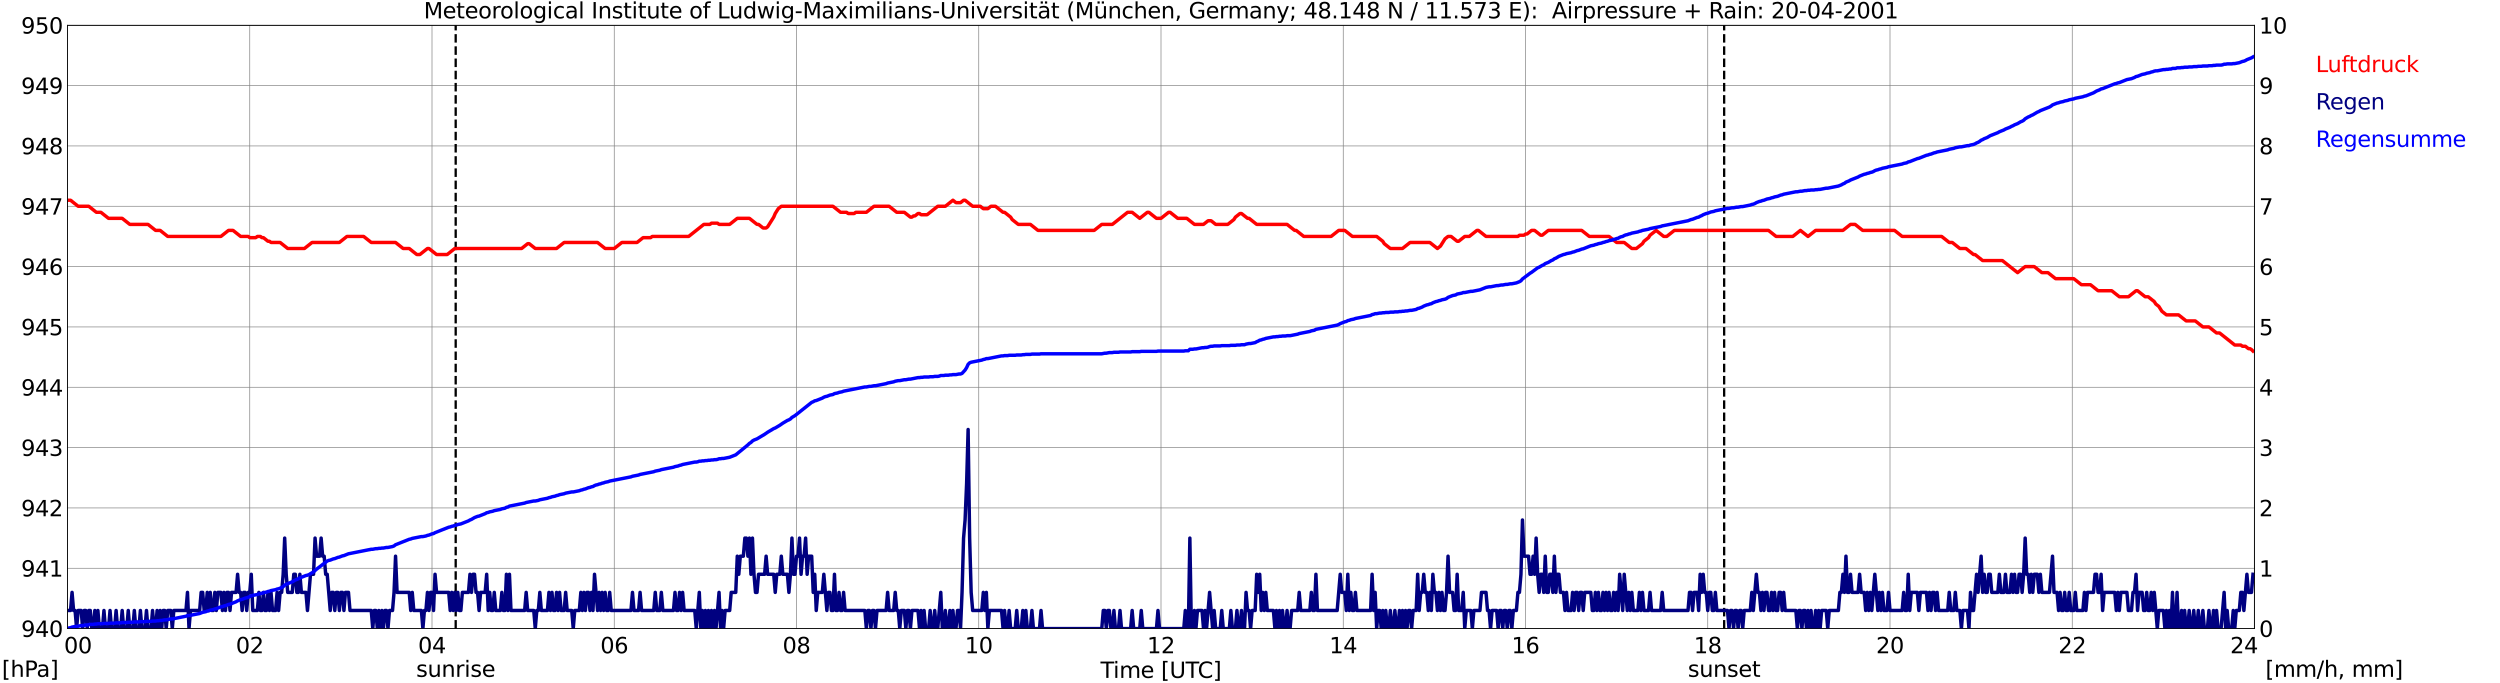 <?xml version="1.0" encoding="utf-8" standalone="no"?>
<!DOCTYPE svg PUBLIC "-//W3C//DTD SVG 1.1//EN"
  "http://www.w3.org/Graphics/SVG/1.1/DTD/svg11.dtd">
<svg xmlns:xlink="http://www.w3.org/1999/xlink" width="1085.4pt" height="296.64pt" viewBox="0 0 1085.4 296.64" xmlns="http://www.w3.org/2000/svg" version="1.1">
 <defs>
  <style type="text/css">*{stroke-linejoin: round; stroke-linecap: butt}</style>
 </defs>
 <g id="figure_1">
  <g id="patch_1">
   <path d="M 0 296.64 
L 1085.4 296.64 
L 1085.4 0 
L 0 0 
z
" style="fill: #ffffff"/>
  </g>
  <g id="axes_1">
   <g id="patch_2">
    <path d="M 29.306 272.909 
L 978.814 272.909 
L 978.814 10.976 
L 29.306 10.976 
z
" style="fill: #ffffff"/>
   </g>
   <g id="patch_3">
    <path d="M 978.814 272.909 
L 978.814 272.909 
L 978.814 10.976 
L 978.814 10.976 
z
" clip-path="url(#p107cdba836)" style="fill: #d3d3d3; opacity: 0.25; stroke: #d3d3d3; stroke-linejoin: miter"/>
   </g>
   <g id="matplotlib.axis_1">
    <g id="xtick_1">
     <g id="line2d_1">
      <path d="M 29.306 272.909 
L 29.306 10.976 
" clip-path="url(#p107cdba836)" style="fill: none; stroke: #808080; stroke-width: 0.3; stroke-linecap: square"/>
     </g>
     <g id="line2d_2"/>
     <g id="text_1">
      <!--    00 -->
      <g transform="translate(18.733 283.627) scale(0.095 -0.095)">
       <defs>
        <path id="DejaVuSans-20" transform="scale(0.016)"/>
        <path id="DejaVuSans-30" d="M 2034 4250 
Q 1547 4250 1301 3770 
Q 1056 3291 1056 2328 
Q 1056 1369 1301 889 
Q 1547 409 2034 409 
Q 2525 409 2770 889 
Q 3016 1369 3016 2328 
Q 3016 3291 2770 3770 
Q 2525 4250 2034 4250 
z
M 2034 4750 
Q 2819 4750 3233 4129 
Q 3647 3509 3647 2328 
Q 3647 1150 3233 529 
Q 2819 -91 2034 -91 
Q 1250 -91 836 529 
Q 422 1150 422 2328 
Q 422 3509 836 4129 
Q 1250 4750 2034 4750 
z
" transform="scale(0.016)"/>
       </defs>
       <use xlink:href="#DejaVuSans-20"/>
       <use xlink:href="#DejaVuSans-20" transform="translate(31.787 0)"/>
       <use xlink:href="#DejaVuSans-20" transform="translate(63.574 0)"/>
       <use xlink:href="#DejaVuSans-30" transform="translate(95.361 0)"/>
       <use xlink:href="#DejaVuSans-30" transform="translate(158.984 0)"/>
      </g>
     </g>
    </g>
    <g id="xtick_2">
     <g id="line2d_3">
      <path d="M 108.431 272.909 
L 108.431 10.976 
" clip-path="url(#p107cdba836)" style="fill: none; stroke: #808080; stroke-width: 0.3; stroke-linecap: square"/>
     </g>
     <g id="line2d_4"/>
     <g id="text_2">
      <!-- 02 -->
      <g transform="translate(102.387 283.627) scale(0.095 -0.095)">
       <defs>
        <path id="DejaVuSans-32" d="M 1228 531 
L 3431 531 
L 3431 0 
L 469 0 
L 469 531 
Q 828 903 1448 1529 
Q 2069 2156 2228 2338 
Q 2531 2678 2651 2914 
Q 2772 3150 2772 3378 
Q 2772 3750 2511 3984 
Q 2250 4219 1831 4219 
Q 1534 4219 1204 4116 
Q 875 4013 500 3803 
L 500 4441 
Q 881 4594 1212 4672 
Q 1544 4750 1819 4750 
Q 2544 4750 2975 4387 
Q 3406 4025 3406 3419 
Q 3406 3131 3298 2873 
Q 3191 2616 2906 2266 
Q 2828 2175 2409 1742 
Q 1991 1309 1228 531 
z
" transform="scale(0.016)"/>
       </defs>
       <use xlink:href="#DejaVuSans-30"/>
       <use xlink:href="#DejaVuSans-32" transform="translate(63.623 0)"/>
      </g>
     </g>
    </g>
    <g id="xtick_3">
     <g id="line2d_5">
      <path d="M 187.557 272.909 
L 187.557 10.976 
" clip-path="url(#p107cdba836)" style="fill: none; stroke: #808080; stroke-width: 0.3; stroke-linecap: square"/>
     </g>
     <g id="line2d_6"/>
     <g id="text_3">
      <!-- 04 -->
      <g transform="translate(181.513 283.627) scale(0.095 -0.095)">
       <defs>
        <path id="DejaVuSans-34" d="M 2419 4116 
L 825 1625 
L 2419 1625 
L 2419 4116 
z
M 2253 4666 
L 3047 4666 
L 3047 1625 
L 3713 1625 
L 3713 1100 
L 3047 1100 
L 3047 0 
L 2419 0 
L 2419 1100 
L 313 1100 
L 313 1709 
L 2253 4666 
z
" transform="scale(0.016)"/>
       </defs>
       <use xlink:href="#DejaVuSans-30"/>
       <use xlink:href="#DejaVuSans-34" transform="translate(63.623 0)"/>
      </g>
     </g>
    </g>
    <g id="xtick_4">
     <g id="line2d_7">
      <path d="M 266.683 272.909 
L 266.683 10.976 
" clip-path="url(#p107cdba836)" style="fill: none; stroke: #808080; stroke-width: 0.3; stroke-linecap: square"/>
     </g>
     <g id="line2d_8"/>
     <g id="text_4">
      <!-- 06 -->
      <g transform="translate(260.638 283.627) scale(0.095 -0.095)">
       <defs>
        <path id="DejaVuSans-36" d="M 2113 2584 
Q 1688 2584 1439 2293 
Q 1191 2003 1191 1497 
Q 1191 994 1439 701 
Q 1688 409 2113 409 
Q 2538 409 2786 701 
Q 3034 994 3034 1497 
Q 3034 2003 2786 2293 
Q 2538 2584 2113 2584 
z
M 3366 4563 
L 3366 3988 
Q 3128 4100 2886 4159 
Q 2644 4219 2406 4219 
Q 1781 4219 1451 3797 
Q 1122 3375 1075 2522 
Q 1259 2794 1537 2939 
Q 1816 3084 2150 3084 
Q 2853 3084 3261 2657 
Q 3669 2231 3669 1497 
Q 3669 778 3244 343 
Q 2819 -91 2113 -91 
Q 1303 -91 875 529 
Q 447 1150 447 2328 
Q 447 3434 972 4092 
Q 1497 4750 2381 4750 
Q 2619 4750 2861 4703 
Q 3103 4656 3366 4563 
z
" transform="scale(0.016)"/>
       </defs>
       <use xlink:href="#DejaVuSans-30"/>
       <use xlink:href="#DejaVuSans-36" transform="translate(63.623 0)"/>
      </g>
     </g>
    </g>
    <g id="xtick_5">
     <g id="line2d_9">
      <path d="M 345.808 272.909 
L 345.808 10.976 
" clip-path="url(#p107cdba836)" style="fill: none; stroke: #808080; stroke-width: 0.3; stroke-linecap: square"/>
     </g>
     <g id="line2d_10"/>
     <g id="text_5">
      <!-- 08 -->
      <g transform="translate(339.764 283.627) scale(0.095 -0.095)">
       <defs>
        <path id="DejaVuSans-38" d="M 2034 2216 
Q 1584 2216 1326 1975 
Q 1069 1734 1069 1313 
Q 1069 891 1326 650 
Q 1584 409 2034 409 
Q 2484 409 2743 651 
Q 3003 894 3003 1313 
Q 3003 1734 2745 1975 
Q 2488 2216 2034 2216 
z
M 1403 2484 
Q 997 2584 770 2862 
Q 544 3141 544 3541 
Q 544 4100 942 4425 
Q 1341 4750 2034 4750 
Q 2731 4750 3128 4425 
Q 3525 4100 3525 3541 
Q 3525 3141 3298 2862 
Q 3072 2584 2669 2484 
Q 3125 2378 3379 2068 
Q 3634 1759 3634 1313 
Q 3634 634 3220 271 
Q 2806 -91 2034 -91 
Q 1263 -91 848 271 
Q 434 634 434 1313 
Q 434 1759 690 2068 
Q 947 2378 1403 2484 
z
M 1172 3481 
Q 1172 3119 1398 2916 
Q 1625 2713 2034 2713 
Q 2441 2713 2670 2916 
Q 2900 3119 2900 3481 
Q 2900 3844 2670 4047 
Q 2441 4250 2034 4250 
Q 1625 4250 1398 4047 
Q 1172 3844 1172 3481 
z
" transform="scale(0.016)"/>
       </defs>
       <use xlink:href="#DejaVuSans-30"/>
       <use xlink:href="#DejaVuSans-38" transform="translate(63.623 0)"/>
      </g>
     </g>
    </g>
    <g id="xtick_6">
     <g id="line2d_11">
      <path d="M 424.934 272.909 
L 424.934 10.976 
" clip-path="url(#p107cdba836)" style="fill: none; stroke: #808080; stroke-width: 0.3; stroke-linecap: square"/>
     </g>
     <g id="line2d_12"/>
     <g id="text_6">
      <!-- 10 -->
      <g transform="translate(418.89 283.627) scale(0.095 -0.095)">
       <defs>
        <path id="DejaVuSans-31" d="M 794 531 
L 1825 531 
L 1825 4091 
L 703 3866 
L 703 4441 
L 1819 4666 
L 2450 4666 
L 2450 531 
L 3481 531 
L 3481 0 
L 794 0 
L 794 531 
z
" transform="scale(0.016)"/>
       </defs>
       <use xlink:href="#DejaVuSans-31"/>
       <use xlink:href="#DejaVuSans-30" transform="translate(63.623 0)"/>
      </g>
     </g>
    </g>
    <g id="xtick_7">
     <g id="line2d_13">
      <path d="M 504.06 272.909 
L 504.06 10.976 
" clip-path="url(#p107cdba836)" style="fill: none; stroke: #808080; stroke-width: 0.3; stroke-linecap: square"/>
     </g>
     <g id="line2d_14"/>
     <g id="text_7">
      <!-- 12 -->
      <g transform="translate(498.015 283.627) scale(0.095 -0.095)">
       <use xlink:href="#DejaVuSans-31"/>
       <use xlink:href="#DejaVuSans-32" transform="translate(63.623 0)"/>
      </g>
     </g>
    </g>
    <g id="xtick_8">
     <g id="line2d_15">
      <path d="M 583.185 272.909 
L 583.185 10.976 
" clip-path="url(#p107cdba836)" style="fill: none; stroke: #808080; stroke-width: 0.3; stroke-linecap: square"/>
     </g>
     <g id="line2d_16"/>
     <g id="text_8">
      <!-- 14 -->
      <g transform="translate(577.141 283.627) scale(0.095 -0.095)">
       <use xlink:href="#DejaVuSans-31"/>
       <use xlink:href="#DejaVuSans-34" transform="translate(63.623 0)"/>
      </g>
     </g>
    </g>
    <g id="xtick_9">
     <g id="line2d_17">
      <path d="M 662.311 272.909 
L 662.311 10.976 
" clip-path="url(#p107cdba836)" style="fill: none; stroke: #808080; stroke-width: 0.3; stroke-linecap: square"/>
     </g>
     <g id="line2d_18"/>
     <g id="text_9">
      <!-- 16 -->
      <g transform="translate(656.267 283.627) scale(0.095 -0.095)">
       <use xlink:href="#DejaVuSans-31"/>
       <use xlink:href="#DejaVuSans-36" transform="translate(63.623 0)"/>
      </g>
     </g>
    </g>
    <g id="xtick_10">
     <g id="line2d_19">
      <path d="M 741.437 272.909 
L 741.437 10.976 
" clip-path="url(#p107cdba836)" style="fill: none; stroke: #808080; stroke-width: 0.3; stroke-linecap: square"/>
     </g>
     <g id="line2d_20"/>
     <g id="text_10">
      <!-- 18 -->
      <g transform="translate(735.392 283.627) scale(0.095 -0.095)">
       <use xlink:href="#DejaVuSans-31"/>
       <use xlink:href="#DejaVuSans-38" transform="translate(63.623 0)"/>
      </g>
     </g>
    </g>
    <g id="xtick_11">
     <g id="line2d_21">
      <path d="M 820.562 272.909 
L 820.562 10.976 
" clip-path="url(#p107cdba836)" style="fill: none; stroke: #808080; stroke-width: 0.3; stroke-linecap: square"/>
     </g>
     <g id="line2d_22"/>
     <g id="text_11">
      <!-- 20 -->
      <g transform="translate(814.518 283.627) scale(0.095 -0.095)">
       <use xlink:href="#DejaVuSans-32"/>
       <use xlink:href="#DejaVuSans-30" transform="translate(63.623 0)"/>
      </g>
     </g>
    </g>
    <g id="xtick_12">
     <g id="line2d_23">
      <path d="M 899.688 272.909 
L 899.688 10.976 
" clip-path="url(#p107cdba836)" style="fill: none; stroke: #808080; stroke-width: 0.3; stroke-linecap: square"/>
     </g>
     <g id="line2d_24"/>
     <g id="text_12">
      <!-- 22 -->
      <g transform="translate(893.644 283.627) scale(0.095 -0.095)">
       <use xlink:href="#DejaVuSans-32"/>
       <use xlink:href="#DejaVuSans-32" transform="translate(63.623 0)"/>
      </g>
     </g>
    </g>
    <g id="xtick_13">
     <g id="line2d_25">
      <path d="M 978.814 272.909 
L 978.814 10.976 
" clip-path="url(#p107cdba836)" style="fill: none; stroke: #808080; stroke-width: 0.3; stroke-linecap: square"/>
     </g>
     <g id="line2d_26"/>
     <g id="text_13">
      <!-- 24    -->
      <g transform="translate(968.241 283.627) scale(0.095 -0.095)">
       <use xlink:href="#DejaVuSans-32"/>
       <use xlink:href="#DejaVuSans-34" transform="translate(63.623 0)"/>
       <use xlink:href="#DejaVuSans-20" transform="translate(127.246 0)"/>
       <use xlink:href="#DejaVuSans-20" transform="translate(159.033 0)"/>
       <use xlink:href="#DejaVuSans-20" transform="translate(190.82 0)"/>
      </g>
     </g>
    </g>
    <g id="text_14">
     <!-- Time [UTC] -->
     <g transform="translate(477.806 294.322) scale(0.095 -0.095)">
      <defs>
       <path id="DejaVuSans-54" d="M -19 4666 
L 3928 4666 
L 3928 4134 
L 2272 4134 
L 2272 0 
L 1638 0 
L 1638 4134 
L -19 4134 
L -19 4666 
z
" transform="scale(0.016)"/>
       <path id="DejaVuSans-69" d="M 603 3500 
L 1178 3500 
L 1178 0 
L 603 0 
L 603 3500 
z
M 603 4863 
L 1178 4863 
L 1178 4134 
L 603 4134 
L 603 4863 
z
" transform="scale(0.016)"/>
       <path id="DejaVuSans-6d" d="M 3328 2828 
Q 3544 3216 3844 3400 
Q 4144 3584 4550 3584 
Q 5097 3584 5394 3201 
Q 5691 2819 5691 2113 
L 5691 0 
L 5113 0 
L 5113 2094 
Q 5113 2597 4934 2840 
Q 4756 3084 4391 3084 
Q 3944 3084 3684 2787 
Q 3425 2491 3425 1978 
L 3425 0 
L 2847 0 
L 2847 2094 
Q 2847 2600 2669 2842 
Q 2491 3084 2119 3084 
Q 1678 3084 1418 2786 
Q 1159 2488 1159 1978 
L 1159 0 
L 581 0 
L 581 3500 
L 1159 3500 
L 1159 2956 
Q 1356 3278 1631 3431 
Q 1906 3584 2284 3584 
Q 2666 3584 2933 3390 
Q 3200 3197 3328 2828 
z
" transform="scale(0.016)"/>
       <path id="DejaVuSans-65" d="M 3597 1894 
L 3597 1613 
L 953 1613 
Q 991 1019 1311 708 
Q 1631 397 2203 397 
Q 2534 397 2845 478 
Q 3156 559 3463 722 
L 3463 178 
Q 3153 47 2828 -22 
Q 2503 -91 2169 -91 
Q 1331 -91 842 396 
Q 353 884 353 1716 
Q 353 2575 817 3079 
Q 1281 3584 2069 3584 
Q 2775 3584 3186 3129 
Q 3597 2675 3597 1894 
z
M 3022 2063 
Q 3016 2534 2758 2815 
Q 2500 3097 2075 3097 
Q 1594 3097 1305 2825 
Q 1016 2553 972 2059 
L 3022 2063 
z
" transform="scale(0.016)"/>
       <path id="DejaVuSans-5b" d="M 550 4863 
L 1875 4863 
L 1875 4416 
L 1125 4416 
L 1125 -397 
L 1875 -397 
L 1875 -844 
L 550 -844 
L 550 4863 
z
" transform="scale(0.016)"/>
       <path id="DejaVuSans-55" d="M 556 4666 
L 1191 4666 
L 1191 1831 
Q 1191 1081 1462 751 
Q 1734 422 2344 422 
Q 2950 422 3222 751 
Q 3494 1081 3494 1831 
L 3494 4666 
L 4128 4666 
L 4128 1753 
Q 4128 841 3676 375 
Q 3225 -91 2344 -91 
Q 1459 -91 1007 375 
Q 556 841 556 1753 
L 556 4666 
z
" transform="scale(0.016)"/>
       <path id="DejaVuSans-43" d="M 4122 4306 
L 4122 3641 
Q 3803 3938 3442 4084 
Q 3081 4231 2675 4231 
Q 1875 4231 1450 3742 
Q 1025 3253 1025 2328 
Q 1025 1406 1450 917 
Q 1875 428 2675 428 
Q 3081 428 3442 575 
Q 3803 722 4122 1019 
L 4122 359 
Q 3791 134 3420 21 
Q 3050 -91 2638 -91 
Q 1578 -91 968 557 
Q 359 1206 359 2328 
Q 359 3453 968 4101 
Q 1578 4750 2638 4750 
Q 3056 4750 3426 4639 
Q 3797 4528 4122 4306 
z
" transform="scale(0.016)"/>
       <path id="DejaVuSans-5d" d="M 1947 4863 
L 1947 -844 
L 622 -844 
L 622 -397 
L 1369 -397 
L 1369 4416 
L 622 4416 
L 622 4863 
L 1947 4863 
z
" transform="scale(0.016)"/>
      </defs>
      <use xlink:href="#DejaVuSans-54"/>
      <use xlink:href="#DejaVuSans-69" transform="translate(57.959 0)"/>
      <use xlink:href="#DejaVuSans-6d" transform="translate(85.742 0)"/>
      <use xlink:href="#DejaVuSans-65" transform="translate(183.154 0)"/>
      <use xlink:href="#DejaVuSans-20" transform="translate(244.678 0)"/>
      <use xlink:href="#DejaVuSans-5b" transform="translate(276.465 0)"/>
      <use xlink:href="#DejaVuSans-55" transform="translate(315.479 0)"/>
      <use xlink:href="#DejaVuSans-54" transform="translate(388.672 0)"/>
      <use xlink:href="#DejaVuSans-43" transform="translate(443.881 0)"/>
      <use xlink:href="#DejaVuSans-5d" transform="translate(513.705 0)"/>
     </g>
    </g>
   </g>
   <g id="matplotlib.axis_2">
    <g id="ytick_1">
     <g id="line2d_27">
      <path d="M 29.306 272.909 
L 978.814 272.909 
" clip-path="url(#p107cdba836)" style="fill: none; stroke: #808080; stroke-width: 0.3; stroke-linecap: square"/>
     </g>
     <g id="line2d_28"/>
     <g id="text_15">
      <!-- 940 -->
      <g transform="translate(9.173 276.518) scale(0.095 -0.095)">
       <defs>
        <path id="DejaVuSans-39" d="M 703 97 
L 703 672 
Q 941 559 1184 500 
Q 1428 441 1663 441 
Q 2288 441 2617 861 
Q 2947 1281 2994 2138 
Q 2813 1869 2534 1725 
Q 2256 1581 1919 1581 
Q 1219 1581 811 2004 
Q 403 2428 403 3163 
Q 403 3881 828 4315 
Q 1253 4750 1959 4750 
Q 2769 4750 3195 4129 
Q 3622 3509 3622 2328 
Q 3622 1225 3098 567 
Q 2575 -91 1691 -91 
Q 1453 -91 1209 -44 
Q 966 3 703 97 
z
M 1959 2075 
Q 2384 2075 2632 2365 
Q 2881 2656 2881 3163 
Q 2881 3666 2632 3958 
Q 2384 4250 1959 4250 
Q 1534 4250 1286 3958 
Q 1038 3666 1038 3163 
Q 1038 2656 1286 2365 
Q 1534 2075 1959 2075 
z
" transform="scale(0.016)"/>
       </defs>
       <use xlink:href="#DejaVuSans-39"/>
       <use xlink:href="#DejaVuSans-34" transform="translate(63.623 0)"/>
       <use xlink:href="#DejaVuSans-30" transform="translate(127.246 0)"/>
      </g>
     </g>
    </g>
    <g id="ytick_2">
     <g id="line2d_29">
      <path d="M 29.306 246.715 
L 978.814 246.715 
" clip-path="url(#p107cdba836)" style="fill: none; stroke: #808080; stroke-width: 0.3; stroke-linecap: square"/>
     </g>
     <g id="line2d_30"/>
     <g id="text_16">
      <!-- 941 -->
      <g transform="translate(9.173 250.325) scale(0.095 -0.095)">
       <use xlink:href="#DejaVuSans-39"/>
       <use xlink:href="#DejaVuSans-34" transform="translate(63.623 0)"/>
       <use xlink:href="#DejaVuSans-31" transform="translate(127.246 0)"/>
      </g>
     </g>
    </g>
    <g id="ytick_3">
     <g id="line2d_31">
      <path d="M 29.306 220.522 
L 978.814 220.522 
" clip-path="url(#p107cdba836)" style="fill: none; stroke: #808080; stroke-width: 0.3; stroke-linecap: square"/>
     </g>
     <g id="line2d_32"/>
     <g id="text_17">
      <!-- 942 -->
      <g transform="translate(9.173 224.131) scale(0.095 -0.095)">
       <use xlink:href="#DejaVuSans-39"/>
       <use xlink:href="#DejaVuSans-34" transform="translate(63.623 0)"/>
       <use xlink:href="#DejaVuSans-32" transform="translate(127.246 0)"/>
      </g>
     </g>
    </g>
    <g id="ytick_4">
     <g id="line2d_33">
      <path d="M 29.306 194.329 
L 978.814 194.329 
" clip-path="url(#p107cdba836)" style="fill: none; stroke: #808080; stroke-width: 0.3; stroke-linecap: square"/>
     </g>
     <g id="line2d_34"/>
     <g id="text_18">
      <!-- 943 -->
      <g transform="translate(9.173 197.938) scale(0.095 -0.095)">
       <defs>
        <path id="DejaVuSans-33" d="M 2597 2516 
Q 3050 2419 3304 2112 
Q 3559 1806 3559 1356 
Q 3559 666 3084 287 
Q 2609 -91 1734 -91 
Q 1441 -91 1130 -33 
Q 819 25 488 141 
L 488 750 
Q 750 597 1062 519 
Q 1375 441 1716 441 
Q 2309 441 2620 675 
Q 2931 909 2931 1356 
Q 2931 1769 2642 2001 
Q 2353 2234 1838 2234 
L 1294 2234 
L 1294 2753 
L 1863 2753 
Q 2328 2753 2575 2939 
Q 2822 3125 2822 3475 
Q 2822 3834 2567 4026 
Q 2313 4219 1838 4219 
Q 1578 4219 1281 4162 
Q 984 4106 628 3988 
L 628 4550 
Q 988 4650 1302 4700 
Q 1616 4750 1894 4750 
Q 2613 4750 3031 4423 
Q 3450 4097 3450 3541 
Q 3450 3153 3228 2886 
Q 3006 2619 2597 2516 
z
" transform="scale(0.016)"/>
       </defs>
       <use xlink:href="#DejaVuSans-39"/>
       <use xlink:href="#DejaVuSans-34" transform="translate(63.623 0)"/>
       <use xlink:href="#DejaVuSans-33" transform="translate(127.246 0)"/>
      </g>
     </g>
    </g>
    <g id="ytick_5">
     <g id="line2d_35">
      <path d="M 29.306 168.136 
L 978.814 168.136 
" clip-path="url(#p107cdba836)" style="fill: none; stroke: #808080; stroke-width: 0.3; stroke-linecap: square"/>
     </g>
     <g id="line2d_36"/>
     <g id="text_19">
      <!-- 944 -->
      <g transform="translate(9.173 171.745) scale(0.095 -0.095)">
       <use xlink:href="#DejaVuSans-39"/>
       <use xlink:href="#DejaVuSans-34" transform="translate(63.623 0)"/>
       <use xlink:href="#DejaVuSans-34" transform="translate(127.246 0)"/>
      </g>
     </g>
    </g>
    <g id="ytick_6">
     <g id="line2d_37">
      <path d="M 29.306 141.942 
L 978.814 141.942 
" clip-path="url(#p107cdba836)" style="fill: none; stroke: #808080; stroke-width: 0.3; stroke-linecap: square"/>
     </g>
     <g id="line2d_38"/>
     <g id="text_20">
      <!-- 945 -->
      <g transform="translate(9.173 145.551) scale(0.095 -0.095)">
       <defs>
        <path id="DejaVuSans-35" d="M 691 4666 
L 3169 4666 
L 3169 4134 
L 1269 4134 
L 1269 2991 
Q 1406 3038 1543 3061 
Q 1681 3084 1819 3084 
Q 2600 3084 3056 2656 
Q 3513 2228 3513 1497 
Q 3513 744 3044 326 
Q 2575 -91 1722 -91 
Q 1428 -91 1123 -41 
Q 819 9 494 109 
L 494 744 
Q 775 591 1075 516 
Q 1375 441 1709 441 
Q 2250 441 2565 725 
Q 2881 1009 2881 1497 
Q 2881 1984 2565 2268 
Q 2250 2553 1709 2553 
Q 1456 2553 1204 2497 
Q 953 2441 691 2322 
L 691 4666 
z
" transform="scale(0.016)"/>
       </defs>
       <use xlink:href="#DejaVuSans-39"/>
       <use xlink:href="#DejaVuSans-34" transform="translate(63.623 0)"/>
       <use xlink:href="#DejaVuSans-35" transform="translate(127.246 0)"/>
      </g>
     </g>
    </g>
    <g id="ytick_7">
     <g id="line2d_39">
      <path d="M 29.306 115.749 
L 978.814 115.749 
" clip-path="url(#p107cdba836)" style="fill: none; stroke: #808080; stroke-width: 0.3; stroke-linecap: square"/>
     </g>
     <g id="line2d_40"/>
     <g id="text_21">
      <!-- 946 -->
      <g transform="translate(9.173 119.358) scale(0.095 -0.095)">
       <use xlink:href="#DejaVuSans-39"/>
       <use xlink:href="#DejaVuSans-34" transform="translate(63.623 0)"/>
       <use xlink:href="#DejaVuSans-36" transform="translate(127.246 0)"/>
      </g>
     </g>
    </g>
    <g id="ytick_8">
     <g id="line2d_41">
      <path d="M 29.306 89.556 
L 978.814 89.556 
" clip-path="url(#p107cdba836)" style="fill: none; stroke: #808080; stroke-width: 0.3; stroke-linecap: square"/>
     </g>
     <g id="line2d_42"/>
     <g id="text_22">
      <!-- 947 -->
      <g transform="translate(9.173 93.165) scale(0.095 -0.095)">
       <defs>
        <path id="DejaVuSans-37" d="M 525 4666 
L 3525 4666 
L 3525 4397 
L 1831 0 
L 1172 0 
L 2766 4134 
L 525 4134 
L 525 4666 
z
" transform="scale(0.016)"/>
       </defs>
       <use xlink:href="#DejaVuSans-39"/>
       <use xlink:href="#DejaVuSans-34" transform="translate(63.623 0)"/>
       <use xlink:href="#DejaVuSans-37" transform="translate(127.246 0)"/>
      </g>
     </g>
    </g>
    <g id="ytick_9">
     <g id="line2d_43">
      <path d="M 29.306 63.362 
L 978.814 63.362 
" clip-path="url(#p107cdba836)" style="fill: none; stroke: #808080; stroke-width: 0.3; stroke-linecap: square"/>
     </g>
     <g id="line2d_44"/>
     <g id="text_23">
      <!-- 948 -->
      <g transform="translate(9.173 66.972) scale(0.095 -0.095)">
       <use xlink:href="#DejaVuSans-39"/>
       <use xlink:href="#DejaVuSans-34" transform="translate(63.623 0)"/>
       <use xlink:href="#DejaVuSans-38" transform="translate(127.246 0)"/>
      </g>
     </g>
    </g>
    <g id="ytick_10">
     <g id="line2d_45">
      <path d="M 29.306 37.169 
L 978.814 37.169 
" clip-path="url(#p107cdba836)" style="fill: none; stroke: #808080; stroke-width: 0.3; stroke-linecap: square"/>
     </g>
     <g id="line2d_46"/>
     <g id="text_24">
      <!-- 949 -->
      <g transform="translate(9.173 40.778) scale(0.095 -0.095)">
       <use xlink:href="#DejaVuSans-39"/>
       <use xlink:href="#DejaVuSans-34" transform="translate(63.623 0)"/>
       <use xlink:href="#DejaVuSans-39" transform="translate(127.246 0)"/>
      </g>
     </g>
    </g>
    <g id="ytick_11">
     <g id="line2d_47">
      <path d="M 29.306 10.976 
L 978.814 10.976 
" clip-path="url(#p107cdba836)" style="fill: none; stroke: #808080; stroke-width: 0.3; stroke-linecap: square"/>
     </g>
     <g id="line2d_48"/>
     <g id="text_25">
      <!-- 950 -->
      <g transform="translate(9.173 14.585) scale(0.095 -0.095)">
       <use xlink:href="#DejaVuSans-39"/>
       <use xlink:href="#DejaVuSans-35" transform="translate(63.623 0)"/>
       <use xlink:href="#DejaVuSans-30" transform="translate(127.246 0)"/>
      </g>
     </g>
    </g>
   </g>
   <g id="line2d_49">
    <path d="M 197.843 272.909 
L 197.843 10.976 
" clip-path="url(#p107cdba836)" style="fill: none; stroke-dasharray: 3.7,1.6; stroke-dashoffset: 0; stroke: #000000"/>
   </g>
   <g id="line2d_50">
    <path d="M 748.558 272.909 
L 748.558 10.976 
" clip-path="url(#p107cdba836)" style="fill: none; stroke-dasharray: 3.7,1.6; stroke-dashoffset: 0; stroke: #000000"/>
   </g>
   <g id="line2d_51">
    <path d="M 29.306 86.936 
L 30.625 86.936 
L 33.921 89.556 
L 38.537 89.556 
L 41.834 92.175 
L 43.812 92.175 
L 47.109 94.794 
L 53.043 94.794 
L 56.34 97.414 
L 64.253 97.414 
L 67.55 100.033 
L 69.528 100.033 
L 72.825 102.652 
L 95.903 102.652 
L 99.2 100.033 
L 101.178 100.033 
L 104.475 102.652 
L 107.772 102.652 
L 108.431 103.176 
L 111.069 103.176 
L 111.728 102.652 
L 113.047 102.652 
L 113.707 103.176 
L 114.366 103.176 
L 116.344 104.748 
L 117.003 104.748 
L 117.663 105.272 
L 121.619 105.272 
L 124.916 107.891 
L 132.169 107.891 
L 135.466 105.272 
L 147.335 105.272 
L 150.632 102.652 
L 157.885 102.652 
L 161.182 105.272 
L 171.732 105.272 
L 175.029 107.891 
L 177.666 107.891 
L 180.963 110.51 
L 182.282 110.51 
L 185.579 107.891 
L 186.238 107.891 
L 189.535 110.51 
L 194.151 110.51 
L 197.448 107.891 
L 226.461 107.891 
L 229.098 105.795 
L 229.757 105.795 
L 232.395 107.891 
L 241.626 107.891 
L 244.923 105.272 
L 259.43 105.272 
L 262.726 107.891 
L 266.683 107.891 
L 269.98 105.272 
L 276.573 105.272 
L 279.211 103.176 
L 282.508 103.176 
L 283.167 102.652 
L 298.992 102.652 
L 305.586 97.414 
L 308.224 97.414 
L 308.883 96.89 
L 311.521 96.89 
L 312.18 97.414 
L 316.796 97.414 
L 320.093 94.794 
L 325.368 94.794 
L 328.665 97.414 
L 329.324 97.414 
L 331.302 98.985 
L 332.621 98.985 
L 333.28 98.461 
L 335.918 94.27 
L 336.577 92.699 
L 337.896 90.603 
L 339.215 89.556 
L 361.634 89.556 
L 364.93 92.175 
L 367.568 92.175 
L 368.227 92.699 
L 370.865 92.699 
L 371.524 92.175 
L 376.14 92.175 
L 379.437 89.556 
L 386.031 89.556 
L 389.328 92.175 
L 392.624 92.175 
L 395.262 94.27 
L 395.921 94.27 
L 396.581 93.747 
L 397.24 93.747 
L 398.559 92.699 
L 399.218 92.699 
L 399.878 93.223 
L 402.515 93.223 
L 407.131 89.556 
L 410.428 89.556 
L 413.725 86.936 
L 415.043 87.984 
L 417.022 87.984 
L 418.34 86.936 
L 419 86.936 
L 422.297 89.556 
L 425.593 89.556 
L 426.912 90.603 
L 428.89 90.603 
L 430.209 89.556 
L 432.187 89.556 
L 435.484 92.175 
L 436.144 92.175 
L 438.781 94.27 
L 439.44 95.318 
L 442.078 97.414 
L 447.353 97.414 
L 450.65 100.033 
L 475.047 100.033 
L 478.344 97.414 
L 482.96 97.414 
L 489.553 92.175 
L 491.532 92.175 
L 494.828 94.794 
L 498.125 92.175 
L 498.785 92.175 
L 502.082 94.794 
L 504.06 94.794 
L 507.357 92.175 
L 508.016 92.175 
L 511.313 94.794 
L 515.269 94.794 
L 518.566 97.414 
L 522.522 97.414 
L 524.501 95.842 
L 525.819 95.842 
L 527.797 97.414 
L 533.073 97.414 
L 535.71 95.318 
L 536.369 94.27 
L 538.348 92.699 
L 539.007 92.699 
L 541.644 94.794 
L 542.304 94.794 
L 545.601 97.414 
L 558.788 97.414 
L 562.085 100.033 
L 562.745 100.033 
L 566.042 102.652 
L 577.91 102.652 
L 581.207 100.033 
L 583.845 100.033 
L 587.142 102.652 
L 597.692 102.652 
L 600.329 104.748 
L 600.989 105.795 
L 603.626 107.891 
L 608.901 107.891 
L 612.198 105.272 
L 620.77 105.272 
L 624.067 107.891 
L 625.386 106.843 
L 627.364 103.7 
L 628.683 102.652 
L 630.001 102.652 
L 632.639 104.748 
L 633.298 104.748 
L 635.936 102.652 
L 637.914 102.652 
L 641.211 100.033 
L 641.87 100.033 
L 645.167 102.652 
L 659.014 102.652 
L 659.674 102.128 
L 661.652 102.128 
L 662.311 101.605 
L 662.97 101.605 
L 664.949 100.033 
L 666.267 100.033 
L 668.905 102.128 
L 669.564 102.128 
L 672.202 100.033 
L 686.708 100.033 
L 690.005 102.652 
L 698.577 102.652 
L 701.874 105.272 
L 705.171 105.272 
L 708.468 107.891 
L 710.446 107.891 
L 713.083 105.795 
L 713.743 104.748 
L 715.721 103.176 
L 716.38 102.128 
L 719.018 100.033 
L 722.315 102.652 
L 723.633 102.652 
L 726.93 100.033 
L 767.812 100.033 
L 771.109 102.652 
L 778.362 102.652 
L 781.659 100.033 
L 784.956 102.652 
L 788.253 100.033 
L 800.122 100.033 
L 803.419 97.414 
L 805.397 97.414 
L 808.694 100.033 
L 822.541 100.033 
L 825.837 102.652 
L 842.981 102.652 
L 846.278 105.272 
L 847.597 105.272 
L 850.894 107.891 
L 853.531 107.891 
L 856.828 110.51 
L 857.488 110.51 
L 860.785 113.13 
L 869.357 113.13 
L 875.95 118.368 
L 879.247 115.749 
L 883.204 115.749 
L 886.5 118.368 
L 889.138 118.368 
L 892.435 120.988 
L 900.347 120.988 
L 903.644 123.607 
L 907.601 123.607 
L 910.898 126.226 
L 916.832 126.226 
L 920.129 128.846 
L 924.085 128.846 
L 927.382 126.226 
L 928.041 126.226 
L 931.338 128.846 
L 932.657 128.846 
L 935.295 130.941 
L 935.954 131.989 
L 937.273 133.037 
L 938.592 135.132 
L 940.57 136.704 
L 945.845 136.704 
L 949.142 139.323 
L 953.098 139.323 
L 956.395 141.942 
L 959.032 141.942 
L 962.329 144.562 
L 963.648 144.562 
L 970.242 149.8 
L 972.879 149.8 
L 973.539 150.324 
L 974.857 150.324 
L 976.176 151.372 
L 976.836 151.372 
L 977.495 151.765 
L 978.154 152.42 
L 978.154 152.42 
" clip-path="url(#p107cdba836)" style="fill: none; stroke: #ff0000; stroke-width: 1.5; stroke-linecap: square"/>
   </g>
   <g id="patch_4">
    <path d="M 29.306 272.909 
L 29.306 10.976 
" style="fill: none; stroke: #000000; stroke-width: 0.3; stroke-linejoin: miter; stroke-linecap: square"/>
   </g>
   <g id="patch_5">
    <path d="M 978.814 272.909 
L 978.814 10.976 
" style="fill: none; stroke: #000000; stroke-width: 0.3; stroke-linejoin: miter; stroke-linecap: square"/>
   </g>
   <g id="patch_6">
    <path d="M 29.306 272.909 
L 978.814 272.909 
" style="fill: none; stroke: #000000; stroke-width: 0.3; stroke-linejoin: miter; stroke-linecap: square"/>
   </g>
   <g id="patch_7">
    <path d="M 29.306 10.976 
L 978.814 10.976 
" style="fill: none; stroke: #000000; stroke-width: 0.3; stroke-linejoin: miter; stroke-linecap: square"/>
   </g>
   <g id="text_26">
    <!-- sunrise -->
    <g transform="translate(180.679 293.863) scale(0.095 -0.095)">
     <defs>
      <path id="DejaVuSans-73" d="M 2834 3397 
L 2834 2853 
Q 2591 2978 2328 3040 
Q 2066 3103 1784 3103 
Q 1356 3103 1142 2972 
Q 928 2841 928 2578 
Q 928 2378 1081 2264 
Q 1234 2150 1697 2047 
L 1894 2003 
Q 2506 1872 2764 1633 
Q 3022 1394 3022 966 
Q 3022 478 2636 193 
Q 2250 -91 1575 -91 
Q 1294 -91 989 -36 
Q 684 19 347 128 
L 347 722 
Q 666 556 975 473 
Q 1284 391 1588 391 
Q 1994 391 2212 530 
Q 2431 669 2431 922 
Q 2431 1156 2273 1281 
Q 2116 1406 1581 1522 
L 1381 1569 
Q 847 1681 609 1914 
Q 372 2147 372 2553 
Q 372 3047 722 3315 
Q 1072 3584 1716 3584 
Q 2034 3584 2315 3537 
Q 2597 3491 2834 3397 
z
" transform="scale(0.016)"/>
      <path id="DejaVuSans-75" d="M 544 1381 
L 544 3500 
L 1119 3500 
L 1119 1403 
Q 1119 906 1312 657 
Q 1506 409 1894 409 
Q 2359 409 2629 706 
Q 2900 1003 2900 1516 
L 2900 3500 
L 3475 3500 
L 3475 0 
L 2900 0 
L 2900 538 
Q 2691 219 2414 64 
Q 2138 -91 1772 -91 
Q 1169 -91 856 284 
Q 544 659 544 1381 
z
M 1991 3584 
L 1991 3584 
z
" transform="scale(0.016)"/>
      <path id="DejaVuSans-6e" d="M 3513 2113 
L 3513 0 
L 2938 0 
L 2938 2094 
Q 2938 2591 2744 2837 
Q 2550 3084 2163 3084 
Q 1697 3084 1428 2787 
Q 1159 2491 1159 1978 
L 1159 0 
L 581 0 
L 581 3500 
L 1159 3500 
L 1159 2956 
Q 1366 3272 1645 3428 
Q 1925 3584 2291 3584 
Q 2894 3584 3203 3211 
Q 3513 2838 3513 2113 
z
" transform="scale(0.016)"/>
      <path id="DejaVuSans-72" d="M 2631 2963 
Q 2534 3019 2420 3045 
Q 2306 3072 2169 3072 
Q 1681 3072 1420 2755 
Q 1159 2438 1159 1844 
L 1159 0 
L 581 0 
L 581 3500 
L 1159 3500 
L 1159 2956 
Q 1341 3275 1631 3429 
Q 1922 3584 2338 3584 
Q 2397 3584 2469 3576 
Q 2541 3569 2628 3553 
L 2631 2963 
z
" transform="scale(0.016)"/>
     </defs>
     <use xlink:href="#DejaVuSans-73"/>
     <use xlink:href="#DejaVuSans-75" transform="translate(52.1 0)"/>
     <use xlink:href="#DejaVuSans-6e" transform="translate(115.479 0)"/>
     <use xlink:href="#DejaVuSans-72" transform="translate(178.857 0)"/>
     <use xlink:href="#DejaVuSans-69" transform="translate(219.971 0)"/>
     <use xlink:href="#DejaVuSans-73" transform="translate(247.754 0)"/>
     <use xlink:href="#DejaVuSans-65" transform="translate(299.854 0)"/>
    </g>
   </g>
   <g id="text_27">
    <!-- sunset -->
    <g transform="translate(732.804 293.863) scale(0.095 -0.095)">
     <defs>
      <path id="DejaVuSans-74" d="M 1172 4494 
L 1172 3500 
L 2356 3500 
L 2356 3053 
L 1172 3053 
L 1172 1153 
Q 1172 725 1289 603 
Q 1406 481 1766 481 
L 2356 481 
L 2356 0 
L 1766 0 
Q 1100 0 847 248 
Q 594 497 594 1153 
L 594 3053 
L 172 3053 
L 172 3500 
L 594 3500 
L 594 4494 
L 1172 4494 
z
" transform="scale(0.016)"/>
     </defs>
     <use xlink:href="#DejaVuSans-73"/>
     <use xlink:href="#DejaVuSans-75" transform="translate(52.1 0)"/>
     <use xlink:href="#DejaVuSans-6e" transform="translate(115.479 0)"/>
     <use xlink:href="#DejaVuSans-73" transform="translate(178.857 0)"/>
     <use xlink:href="#DejaVuSans-65" transform="translate(230.957 0)"/>
     <use xlink:href="#DejaVuSans-74" transform="translate(292.48 0)"/>
    </g>
   </g>
   <g id="text_28">
    <!-- [hPa] -->
    <g transform="translate(0.821 293.863) scale(0.095 -0.095)">
     <defs>
      <path id="DejaVuSans-68" d="M 3513 2113 
L 3513 0 
L 2938 0 
L 2938 2094 
Q 2938 2591 2744 2837 
Q 2550 3084 2163 3084 
Q 1697 3084 1428 2787 
Q 1159 2491 1159 1978 
L 1159 0 
L 581 0 
L 581 4863 
L 1159 4863 
L 1159 2956 
Q 1366 3272 1645 3428 
Q 1925 3584 2291 3584 
Q 2894 3584 3203 3211 
Q 3513 2838 3513 2113 
z
" transform="scale(0.016)"/>
      <path id="DejaVuSans-50" d="M 1259 4147 
L 1259 2394 
L 2053 2394 
Q 2494 2394 2734 2622 
Q 2975 2850 2975 3272 
Q 2975 3691 2734 3919 
Q 2494 4147 2053 4147 
L 1259 4147 
z
M 628 4666 
L 2053 4666 
Q 2838 4666 3239 4311 
Q 3641 3956 3641 3272 
Q 3641 2581 3239 2228 
Q 2838 1875 2053 1875 
L 1259 1875 
L 1259 0 
L 628 0 
L 628 4666 
z
" transform="scale(0.016)"/>
      <path id="DejaVuSans-61" d="M 2194 1759 
Q 1497 1759 1228 1600 
Q 959 1441 959 1056 
Q 959 750 1161 570 
Q 1363 391 1709 391 
Q 2188 391 2477 730 
Q 2766 1069 2766 1631 
L 2766 1759 
L 2194 1759 
z
M 3341 1997 
L 3341 0 
L 2766 0 
L 2766 531 
Q 2569 213 2275 61 
Q 1981 -91 1556 -91 
Q 1019 -91 701 211 
Q 384 513 384 1019 
Q 384 1609 779 1909 
Q 1175 2209 1959 2209 
L 2766 2209 
L 2766 2266 
Q 2766 2663 2505 2880 
Q 2244 3097 1772 3097 
Q 1472 3097 1187 3025 
Q 903 2953 641 2809 
L 641 3341 
Q 956 3463 1253 3523 
Q 1550 3584 1831 3584 
Q 2591 3584 2966 3190 
Q 3341 2797 3341 1997 
z
" transform="scale(0.016)"/>
     </defs>
     <use xlink:href="#DejaVuSans-5b"/>
     <use xlink:href="#DejaVuSans-68" transform="translate(39.014 0)"/>
     <use xlink:href="#DejaVuSans-50" transform="translate(102.393 0)"/>
     <use xlink:href="#DejaVuSans-61" transform="translate(158.195 0)"/>
     <use xlink:href="#DejaVuSans-5d" transform="translate(219.475 0)"/>
    </g>
   </g>
   <g id="text_29">
    <!-- Luftdruck -->
    <g style="fill: #ff0000" transform="translate(1005.4 31.291) scale(0.095 -0.095)">
     <defs>
      <path id="DejaVuSans-4c" d="M 628 4666 
L 1259 4666 
L 1259 531 
L 3531 531 
L 3531 0 
L 628 0 
L 628 4666 
z
" transform="scale(0.016)"/>
      <path id="DejaVuSans-66" d="M 2375 4863 
L 2375 4384 
L 1825 4384 
Q 1516 4384 1395 4259 
Q 1275 4134 1275 3809 
L 1275 3500 
L 2222 3500 
L 2222 3053 
L 1275 3053 
L 1275 0 
L 697 0 
L 697 3053 
L 147 3053 
L 147 3500 
L 697 3500 
L 697 3744 
Q 697 4328 969 4595 
Q 1241 4863 1831 4863 
L 2375 4863 
z
" transform="scale(0.016)"/>
      <path id="DejaVuSans-64" d="M 2906 2969 
L 2906 4863 
L 3481 4863 
L 3481 0 
L 2906 0 
L 2906 525 
Q 2725 213 2448 61 
Q 2172 -91 1784 -91 
Q 1150 -91 751 415 
Q 353 922 353 1747 
Q 353 2572 751 3078 
Q 1150 3584 1784 3584 
Q 2172 3584 2448 3432 
Q 2725 3281 2906 2969 
z
M 947 1747 
Q 947 1113 1208 752 
Q 1469 391 1925 391 
Q 2381 391 2643 752 
Q 2906 1113 2906 1747 
Q 2906 2381 2643 2742 
Q 2381 3103 1925 3103 
Q 1469 3103 1208 2742 
Q 947 2381 947 1747 
z
" transform="scale(0.016)"/>
      <path id="DejaVuSans-63" d="M 3122 3366 
L 3122 2828 
Q 2878 2963 2633 3030 
Q 2388 3097 2138 3097 
Q 1578 3097 1268 2742 
Q 959 2388 959 1747 
Q 959 1106 1268 751 
Q 1578 397 2138 397 
Q 2388 397 2633 464 
Q 2878 531 3122 666 
L 3122 134 
Q 2881 22 2623 -34 
Q 2366 -91 2075 -91 
Q 1284 -91 818 406 
Q 353 903 353 1747 
Q 353 2603 823 3093 
Q 1294 3584 2113 3584 
Q 2378 3584 2631 3529 
Q 2884 3475 3122 3366 
z
" transform="scale(0.016)"/>
      <path id="DejaVuSans-6b" d="M 581 4863 
L 1159 4863 
L 1159 1991 
L 2875 3500 
L 3609 3500 
L 1753 1863 
L 3688 0 
L 2938 0 
L 1159 1709 
L 1159 0 
L 581 0 
L 581 4863 
z
" transform="scale(0.016)"/>
     </defs>
     <use xlink:href="#DejaVuSans-4c"/>
     <use xlink:href="#DejaVuSans-75" transform="translate(53.963 0)"/>
     <use xlink:href="#DejaVuSans-66" transform="translate(117.342 0)"/>
     <use xlink:href="#DejaVuSans-74" transform="translate(150.797 0)"/>
     <use xlink:href="#DejaVuSans-64" transform="translate(190.006 0)"/>
     <use xlink:href="#DejaVuSans-72" transform="translate(253.482 0)"/>
     <use xlink:href="#DejaVuSans-75" transform="translate(294.596 0)"/>
     <use xlink:href="#DejaVuSans-63" transform="translate(357.975 0)"/>
     <use xlink:href="#DejaVuSans-6b" transform="translate(412.955 0)"/>
    </g>
   </g>
   <g id="text_30">
    <!-- Regen -->
    <g style="fill: #000080" transform="translate(1005.4 47.531) scale(0.095 -0.095)">
     <defs>
      <path id="DejaVuSans-52" d="M 2841 2188 
Q 3044 2119 3236 1894 
Q 3428 1669 3622 1275 
L 4263 0 
L 3584 0 
L 2988 1197 
Q 2756 1666 2539 1819 
Q 2322 1972 1947 1972 
L 1259 1972 
L 1259 0 
L 628 0 
L 628 4666 
L 2053 4666 
Q 2853 4666 3247 4331 
Q 3641 3997 3641 3322 
Q 3641 2881 3436 2590 
Q 3231 2300 2841 2188 
z
M 1259 4147 
L 1259 2491 
L 2053 2491 
Q 2509 2491 2742 2702 
Q 2975 2913 2975 3322 
Q 2975 3731 2742 3939 
Q 2509 4147 2053 4147 
L 1259 4147 
z
" transform="scale(0.016)"/>
      <path id="DejaVuSans-67" d="M 2906 1791 
Q 2906 2416 2648 2759 
Q 2391 3103 1925 3103 
Q 1463 3103 1205 2759 
Q 947 2416 947 1791 
Q 947 1169 1205 825 
Q 1463 481 1925 481 
Q 2391 481 2648 825 
Q 2906 1169 2906 1791 
z
M 3481 434 
Q 3481 -459 3084 -895 
Q 2688 -1331 1869 -1331 
Q 1566 -1331 1297 -1286 
Q 1028 -1241 775 -1147 
L 775 -588 
Q 1028 -725 1275 -790 
Q 1522 -856 1778 -856 
Q 2344 -856 2625 -561 
Q 2906 -266 2906 331 
L 2906 616 
Q 2728 306 2450 153 
Q 2172 0 1784 0 
Q 1141 0 747 490 
Q 353 981 353 1791 
Q 353 2603 747 3093 
Q 1141 3584 1784 3584 
Q 2172 3584 2450 3431 
Q 2728 3278 2906 2969 
L 2906 3500 
L 3481 3500 
L 3481 434 
z
" transform="scale(0.016)"/>
     </defs>
     <use xlink:href="#DejaVuSans-52"/>
     <use xlink:href="#DejaVuSans-65" transform="translate(64.982 0)"/>
     <use xlink:href="#DejaVuSans-67" transform="translate(126.506 0)"/>
     <use xlink:href="#DejaVuSans-65" transform="translate(189.982 0)"/>
     <use xlink:href="#DejaVuSans-6e" transform="translate(251.506 0)"/>
    </g>
   </g>
   <g id="text_31">
    <!-- Regensumme -->
    <g style="fill: #0000ff" transform="translate(1005.4 63.771) scale(0.095 -0.095)">
     <use xlink:href="#DejaVuSans-52"/>
     <use xlink:href="#DejaVuSans-65" transform="translate(64.982 0)"/>
     <use xlink:href="#DejaVuSans-67" transform="translate(126.506 0)"/>
     <use xlink:href="#DejaVuSans-65" transform="translate(189.982 0)"/>
     <use xlink:href="#DejaVuSans-6e" transform="translate(251.506 0)"/>
     <use xlink:href="#DejaVuSans-73" transform="translate(314.885 0)"/>
     <use xlink:href="#DejaVuSans-75" transform="translate(366.984 0)"/>
     <use xlink:href="#DejaVuSans-6d" transform="translate(430.363 0)"/>
     <use xlink:href="#DejaVuSans-6d" transform="translate(527.775 0)"/>
     <use xlink:href="#DejaVuSans-65" transform="translate(625.188 0)"/>
    </g>
   </g>
   <g id="text_32">
    <!-- Meteorological Institute of Ludwig-Maximilians-Universität (München, Germany; 48.148 N / 11.573 E):  Airpressure + Rain: 20-04-2001 -->
    <g transform="translate(183.991 7.976) scale(0.095 -0.095)">
     <defs>
      <path id="DejaVuSans-4d" d="M 628 4666 
L 1569 4666 
L 2759 1491 
L 3956 4666 
L 4897 4666 
L 4897 0 
L 4281 0 
L 4281 4097 
L 3078 897 
L 2444 897 
L 1241 4097 
L 1241 0 
L 628 0 
L 628 4666 
z
" transform="scale(0.016)"/>
      <path id="DejaVuSans-6f" d="M 1959 3097 
Q 1497 3097 1228 2736 
Q 959 2375 959 1747 
Q 959 1119 1226 758 
Q 1494 397 1959 397 
Q 2419 397 2687 759 
Q 2956 1122 2956 1747 
Q 2956 2369 2687 2733 
Q 2419 3097 1959 3097 
z
M 1959 3584 
Q 2709 3584 3137 3096 
Q 3566 2609 3566 1747 
Q 3566 888 3137 398 
Q 2709 -91 1959 -91 
Q 1206 -91 779 398 
Q 353 888 353 1747 
Q 353 2609 779 3096 
Q 1206 3584 1959 3584 
z
" transform="scale(0.016)"/>
      <path id="DejaVuSans-6c" d="M 603 4863 
L 1178 4863 
L 1178 0 
L 603 0 
L 603 4863 
z
" transform="scale(0.016)"/>
      <path id="DejaVuSans-49" d="M 628 4666 
L 1259 4666 
L 1259 0 
L 628 0 
L 628 4666 
z
" transform="scale(0.016)"/>
      <path id="DejaVuSans-77" d="M 269 3500 
L 844 3500 
L 1563 769 
L 2278 3500 
L 2956 3500 
L 3675 769 
L 4391 3500 
L 4966 3500 
L 4050 0 
L 3372 0 
L 2619 2869 
L 1863 0 
L 1184 0 
L 269 3500 
z
" transform="scale(0.016)"/>
      <path id="DejaVuSans-2d" d="M 313 2009 
L 1997 2009 
L 1997 1497 
L 313 1497 
L 313 2009 
z
" transform="scale(0.016)"/>
      <path id="DejaVuSans-78" d="M 3513 3500 
L 2247 1797 
L 3578 0 
L 2900 0 
L 1881 1375 
L 863 0 
L 184 0 
L 1544 1831 
L 300 3500 
L 978 3500 
L 1906 2253 
L 2834 3500 
L 3513 3500 
z
" transform="scale(0.016)"/>
      <path id="DejaVuSans-76" d="M 191 3500 
L 800 3500 
L 1894 563 
L 2988 3500 
L 3597 3500 
L 2284 0 
L 1503 0 
L 191 3500 
z
" transform="scale(0.016)"/>
      <path id="DejaVuSans-e4" d="M 2194 1759 
Q 1497 1759 1228 1600 
Q 959 1441 959 1056 
Q 959 750 1161 570 
Q 1363 391 1709 391 
Q 2188 391 2477 730 
Q 2766 1069 2766 1631 
L 2766 1759 
L 2194 1759 
z
M 3341 1997 
L 3341 0 
L 2766 0 
L 2766 531 
Q 2569 213 2275 61 
Q 1981 -91 1556 -91 
Q 1019 -91 701 211 
Q 384 513 384 1019 
Q 384 1609 779 1909 
Q 1175 2209 1959 2209 
L 2766 2209 
L 2766 2266 
Q 2766 2663 2505 2880 
Q 2244 3097 1772 3097 
Q 1472 3097 1187 3025 
Q 903 2953 641 2809 
L 641 3341 
Q 956 3463 1253 3523 
Q 1550 3584 1831 3584 
Q 2591 3584 2966 3190 
Q 3341 2797 3341 1997 
z
M 2150 4850 
L 2784 4850 
L 2784 4219 
L 2150 4219 
L 2150 4850 
z
M 928 4850 
L 1562 4850 
L 1562 4219 
L 928 4219 
L 928 4850 
z
" transform="scale(0.016)"/>
      <path id="DejaVuSans-28" d="M 1984 4856 
Q 1566 4138 1362 3434 
Q 1159 2731 1159 2009 
Q 1159 1288 1364 580 
Q 1569 -128 1984 -844 
L 1484 -844 
Q 1016 -109 783 600 
Q 550 1309 550 2009 
Q 550 2706 781 3412 
Q 1013 4119 1484 4856 
L 1984 4856 
z
" transform="scale(0.016)"/>
      <path id="DejaVuSans-fc" d="M 544 1381 
L 544 3500 
L 1119 3500 
L 1119 1403 
Q 1119 906 1312 657 
Q 1506 409 1894 409 
Q 2359 409 2629 706 
Q 2900 1003 2900 1516 
L 2900 3500 
L 3475 3500 
L 3475 0 
L 2900 0 
L 2900 538 
Q 2691 219 2414 64 
Q 2138 -91 1772 -91 
Q 1169 -91 856 284 
Q 544 659 544 1381 
z
M 1991 3584 
L 1991 3584 
z
M 2278 4850 
L 2912 4850 
L 2912 4219 
L 2278 4219 
L 2278 4850 
z
M 1056 4850 
L 1690 4850 
L 1690 4219 
L 1056 4219 
L 1056 4850 
z
" transform="scale(0.016)"/>
      <path id="DejaVuSans-2c" d="M 750 794 
L 1409 794 
L 1409 256 
L 897 -744 
L 494 -744 
L 750 256 
L 750 794 
z
" transform="scale(0.016)"/>
      <path id="DejaVuSans-47" d="M 3809 666 
L 3809 1919 
L 2778 1919 
L 2778 2438 
L 4434 2438 
L 4434 434 
Q 4069 175 3628 42 
Q 3188 -91 2688 -91 
Q 1594 -91 976 548 
Q 359 1188 359 2328 
Q 359 3472 976 4111 
Q 1594 4750 2688 4750 
Q 3144 4750 3555 4637 
Q 3966 4525 4313 4306 
L 4313 3634 
Q 3963 3931 3569 4081 
Q 3175 4231 2741 4231 
Q 1884 4231 1454 3753 
Q 1025 3275 1025 2328 
Q 1025 1384 1454 906 
Q 1884 428 2741 428 
Q 3075 428 3337 486 
Q 3600 544 3809 666 
z
" transform="scale(0.016)"/>
      <path id="DejaVuSans-79" d="M 2059 -325 
Q 1816 -950 1584 -1140 
Q 1353 -1331 966 -1331 
L 506 -1331 
L 506 -850 
L 844 -850 
Q 1081 -850 1212 -737 
Q 1344 -625 1503 -206 
L 1606 56 
L 191 3500 
L 800 3500 
L 1894 763 
L 2988 3500 
L 3597 3500 
L 2059 -325 
z
" transform="scale(0.016)"/>
      <path id="DejaVuSans-3b" d="M 750 3309 
L 1409 3309 
L 1409 2516 
L 750 2516 
L 750 3309 
z
M 750 794 
L 1409 794 
L 1409 256 
L 897 -744 
L 494 -744 
L 750 256 
L 750 794 
z
" transform="scale(0.016)"/>
      <path id="DejaVuSans-2e" d="M 684 794 
L 1344 794 
L 1344 0 
L 684 0 
L 684 794 
z
" transform="scale(0.016)"/>
      <path id="DejaVuSans-4e" d="M 628 4666 
L 1478 4666 
L 3547 763 
L 3547 4666 
L 4159 4666 
L 4159 0 
L 3309 0 
L 1241 3903 
L 1241 0 
L 628 0 
L 628 4666 
z
" transform="scale(0.016)"/>
      <path id="DejaVuSans-2f" d="M 1625 4666 
L 2156 4666 
L 531 -594 
L 0 -594 
L 1625 4666 
z
" transform="scale(0.016)"/>
      <path id="DejaVuSans-45" d="M 628 4666 
L 3578 4666 
L 3578 4134 
L 1259 4134 
L 1259 2753 
L 3481 2753 
L 3481 2222 
L 1259 2222 
L 1259 531 
L 3634 531 
L 3634 0 
L 628 0 
L 628 4666 
z
" transform="scale(0.016)"/>
      <path id="DejaVuSans-29" d="M 513 4856 
L 1013 4856 
Q 1481 4119 1714 3412 
Q 1947 2706 1947 2009 
Q 1947 1309 1714 600 
Q 1481 -109 1013 -844 
L 513 -844 
Q 928 -128 1133 580 
Q 1338 1288 1338 2009 
Q 1338 2731 1133 3434 
Q 928 4138 513 4856 
z
" transform="scale(0.016)"/>
      <path id="DejaVuSans-3a" d="M 750 794 
L 1409 794 
L 1409 0 
L 750 0 
L 750 794 
z
M 750 3309 
L 1409 3309 
L 1409 2516 
L 750 2516 
L 750 3309 
z
" transform="scale(0.016)"/>
      <path id="DejaVuSans-41" d="M 2188 4044 
L 1331 1722 
L 3047 1722 
L 2188 4044 
z
M 1831 4666 
L 2547 4666 
L 4325 0 
L 3669 0 
L 3244 1197 
L 1141 1197 
L 716 0 
L 50 0 
L 1831 4666 
z
" transform="scale(0.016)"/>
      <path id="DejaVuSans-70" d="M 1159 525 
L 1159 -1331 
L 581 -1331 
L 581 3500 
L 1159 3500 
L 1159 2969 
Q 1341 3281 1617 3432 
Q 1894 3584 2278 3584 
Q 2916 3584 3314 3078 
Q 3713 2572 3713 1747 
Q 3713 922 3314 415 
Q 2916 -91 2278 -91 
Q 1894 -91 1617 61 
Q 1341 213 1159 525 
z
M 3116 1747 
Q 3116 2381 2855 2742 
Q 2594 3103 2138 3103 
Q 1681 3103 1420 2742 
Q 1159 2381 1159 1747 
Q 1159 1113 1420 752 
Q 1681 391 2138 391 
Q 2594 391 2855 752 
Q 3116 1113 3116 1747 
z
" transform="scale(0.016)"/>
      <path id="DejaVuSans-2b" d="M 2944 4013 
L 2944 2272 
L 4684 2272 
L 4684 1741 
L 2944 1741 
L 2944 0 
L 2419 0 
L 2419 1741 
L 678 1741 
L 678 2272 
L 2419 2272 
L 2419 4013 
L 2944 4013 
z
" transform="scale(0.016)"/>
     </defs>
     <use xlink:href="#DejaVuSans-4d"/>
     <use xlink:href="#DejaVuSans-65" transform="translate(86.279 0)"/>
     <use xlink:href="#DejaVuSans-74" transform="translate(147.803 0)"/>
     <use xlink:href="#DejaVuSans-65" transform="translate(187.012 0)"/>
     <use xlink:href="#DejaVuSans-6f" transform="translate(248.535 0)"/>
     <use xlink:href="#DejaVuSans-72" transform="translate(309.717 0)"/>
     <use xlink:href="#DejaVuSans-6f" transform="translate(348.58 0)"/>
     <use xlink:href="#DejaVuSans-6c" transform="translate(409.762 0)"/>
     <use xlink:href="#DejaVuSans-6f" transform="translate(437.545 0)"/>
     <use xlink:href="#DejaVuSans-67" transform="translate(498.727 0)"/>
     <use xlink:href="#DejaVuSans-69" transform="translate(562.203 0)"/>
     <use xlink:href="#DejaVuSans-63" transform="translate(589.986 0)"/>
     <use xlink:href="#DejaVuSans-61" transform="translate(644.967 0)"/>
     <use xlink:href="#DejaVuSans-6c" transform="translate(706.246 0)"/>
     <use xlink:href="#DejaVuSans-20" transform="translate(734.029 0)"/>
     <use xlink:href="#DejaVuSans-49" transform="translate(765.816 0)"/>
     <use xlink:href="#DejaVuSans-6e" transform="translate(795.309 0)"/>
     <use xlink:href="#DejaVuSans-73" transform="translate(858.688 0)"/>
     <use xlink:href="#DejaVuSans-74" transform="translate(910.787 0)"/>
     <use xlink:href="#DejaVuSans-69" transform="translate(949.996 0)"/>
     <use xlink:href="#DejaVuSans-74" transform="translate(977.779 0)"/>
     <use xlink:href="#DejaVuSans-75" transform="translate(1016.988 0)"/>
     <use xlink:href="#DejaVuSans-74" transform="translate(1080.367 0)"/>
     <use xlink:href="#DejaVuSans-65" transform="translate(1119.576 0)"/>
     <use xlink:href="#DejaVuSans-20" transform="translate(1181.1 0)"/>
     <use xlink:href="#DejaVuSans-6f" transform="translate(1212.887 0)"/>
     <use xlink:href="#DejaVuSans-66" transform="translate(1274.068 0)"/>
     <use xlink:href="#DejaVuSans-20" transform="translate(1309.273 0)"/>
     <use xlink:href="#DejaVuSans-4c" transform="translate(1341.061 0)"/>
     <use xlink:href="#DejaVuSans-75" transform="translate(1395.023 0)"/>
     <use xlink:href="#DejaVuSans-64" transform="translate(1458.402 0)"/>
     <use xlink:href="#DejaVuSans-77" transform="translate(1521.879 0)"/>
     <use xlink:href="#DejaVuSans-69" transform="translate(1603.666 0)"/>
     <use xlink:href="#DejaVuSans-67" transform="translate(1631.449 0)"/>
     <use xlink:href="#DejaVuSans-2d" transform="translate(1694.926 0)"/>
     <use xlink:href="#DejaVuSans-4d" transform="translate(1731.01 0)"/>
     <use xlink:href="#DejaVuSans-61" transform="translate(1817.289 0)"/>
     <use xlink:href="#DejaVuSans-78" transform="translate(1878.568 0)"/>
     <use xlink:href="#DejaVuSans-69" transform="translate(1937.748 0)"/>
     <use xlink:href="#DejaVuSans-6d" transform="translate(1965.531 0)"/>
     <use xlink:href="#DejaVuSans-69" transform="translate(2062.943 0)"/>
     <use xlink:href="#DejaVuSans-6c" transform="translate(2090.727 0)"/>
     <use xlink:href="#DejaVuSans-69" transform="translate(2118.51 0)"/>
     <use xlink:href="#DejaVuSans-61" transform="translate(2146.293 0)"/>
     <use xlink:href="#DejaVuSans-6e" transform="translate(2207.572 0)"/>
     <use xlink:href="#DejaVuSans-73" transform="translate(2270.951 0)"/>
     <use xlink:href="#DejaVuSans-2d" transform="translate(2323.051 0)"/>
     <use xlink:href="#DejaVuSans-55" transform="translate(2359.135 0)"/>
     <use xlink:href="#DejaVuSans-6e" transform="translate(2432.328 0)"/>
     <use xlink:href="#DejaVuSans-69" transform="translate(2495.707 0)"/>
     <use xlink:href="#DejaVuSans-76" transform="translate(2523.49 0)"/>
     <use xlink:href="#DejaVuSans-65" transform="translate(2582.67 0)"/>
     <use xlink:href="#DejaVuSans-72" transform="translate(2644.193 0)"/>
     <use xlink:href="#DejaVuSans-73" transform="translate(2685.307 0)"/>
     <use xlink:href="#DejaVuSans-69" transform="translate(2737.406 0)"/>
     <use xlink:href="#DejaVuSans-74" transform="translate(2765.189 0)"/>
     <use xlink:href="#DejaVuSans-e4" transform="translate(2804.398 0)"/>
     <use xlink:href="#DejaVuSans-74" transform="translate(2865.678 0)"/>
     <use xlink:href="#DejaVuSans-20" transform="translate(2904.887 0)"/>
     <use xlink:href="#DejaVuSans-28" transform="translate(2936.674 0)"/>
     <use xlink:href="#DejaVuSans-4d" transform="translate(2975.688 0)"/>
     <use xlink:href="#DejaVuSans-fc" transform="translate(3061.967 0)"/>
     <use xlink:href="#DejaVuSans-6e" transform="translate(3125.346 0)"/>
     <use xlink:href="#DejaVuSans-63" transform="translate(3188.725 0)"/>
     <use xlink:href="#DejaVuSans-68" transform="translate(3243.705 0)"/>
     <use xlink:href="#DejaVuSans-65" transform="translate(3307.084 0)"/>
     <use xlink:href="#DejaVuSans-6e" transform="translate(3368.607 0)"/>
     <use xlink:href="#DejaVuSans-2c" transform="translate(3431.986 0)"/>
     <use xlink:href="#DejaVuSans-20" transform="translate(3463.773 0)"/>
     <use xlink:href="#DejaVuSans-47" transform="translate(3495.561 0)"/>
     <use xlink:href="#DejaVuSans-65" transform="translate(3573.051 0)"/>
     <use xlink:href="#DejaVuSans-72" transform="translate(3634.574 0)"/>
     <use xlink:href="#DejaVuSans-6d" transform="translate(3673.938 0)"/>
     <use xlink:href="#DejaVuSans-61" transform="translate(3771.35 0)"/>
     <use xlink:href="#DejaVuSans-6e" transform="translate(3832.629 0)"/>
     <use xlink:href="#DejaVuSans-79" transform="translate(3896.008 0)"/>
     <use xlink:href="#DejaVuSans-3b" transform="translate(3955.188 0)"/>
     <use xlink:href="#DejaVuSans-20" transform="translate(3988.879 0)"/>
     <use xlink:href="#DejaVuSans-34" transform="translate(4020.666 0)"/>
     <use xlink:href="#DejaVuSans-38" transform="translate(4084.289 0)"/>
     <use xlink:href="#DejaVuSans-2e" transform="translate(4147.912 0)"/>
     <use xlink:href="#DejaVuSans-31" transform="translate(4179.699 0)"/>
     <use xlink:href="#DejaVuSans-34" transform="translate(4243.322 0)"/>
     <use xlink:href="#DejaVuSans-38" transform="translate(4306.945 0)"/>
     <use xlink:href="#DejaVuSans-20" transform="translate(4370.568 0)"/>
     <use xlink:href="#DejaVuSans-4e" transform="translate(4402.355 0)"/>
     <use xlink:href="#DejaVuSans-20" transform="translate(4477.16 0)"/>
     <use xlink:href="#DejaVuSans-2f" transform="translate(4508.947 0)"/>
     <use xlink:href="#DejaVuSans-20" transform="translate(4542.639 0)"/>
     <use xlink:href="#DejaVuSans-31" transform="translate(4574.426 0)"/>
     <use xlink:href="#DejaVuSans-31" transform="translate(4638.049 0)"/>
     <use xlink:href="#DejaVuSans-2e" transform="translate(4701.672 0)"/>
     <use xlink:href="#DejaVuSans-35" transform="translate(4733.459 0)"/>
     <use xlink:href="#DejaVuSans-37" transform="translate(4797.082 0)"/>
     <use xlink:href="#DejaVuSans-33" transform="translate(4860.705 0)"/>
     <use xlink:href="#DejaVuSans-20" transform="translate(4924.328 0)"/>
     <use xlink:href="#DejaVuSans-45" transform="translate(4956.115 0)"/>
     <use xlink:href="#DejaVuSans-29" transform="translate(5019.299 0)"/>
     <use xlink:href="#DejaVuSans-3a" transform="translate(5058.312 0)"/>
     <use xlink:href="#DejaVuSans-20" transform="translate(5092.004 0)"/>
     <use xlink:href="#DejaVuSans-20" transform="translate(5123.791 0)"/>
     <use xlink:href="#DejaVuSans-41" transform="translate(5155.578 0)"/>
     <use xlink:href="#DejaVuSans-69" transform="translate(5223.986 0)"/>
     <use xlink:href="#DejaVuSans-72" transform="translate(5251.77 0)"/>
     <use xlink:href="#DejaVuSans-70" transform="translate(5292.883 0)"/>
     <use xlink:href="#DejaVuSans-72" transform="translate(5356.359 0)"/>
     <use xlink:href="#DejaVuSans-65" transform="translate(5395.223 0)"/>
     <use xlink:href="#DejaVuSans-73" transform="translate(5456.746 0)"/>
     <use xlink:href="#DejaVuSans-73" transform="translate(5508.846 0)"/>
     <use xlink:href="#DejaVuSans-75" transform="translate(5560.945 0)"/>
     <use xlink:href="#DejaVuSans-72" transform="translate(5624.324 0)"/>
     <use xlink:href="#DejaVuSans-65" transform="translate(5663.188 0)"/>
     <use xlink:href="#DejaVuSans-20" transform="translate(5724.711 0)"/>
     <use xlink:href="#DejaVuSans-2b" transform="translate(5756.498 0)"/>
     <use xlink:href="#DejaVuSans-20" transform="translate(5840.287 0)"/>
     <use xlink:href="#DejaVuSans-52" transform="translate(5872.074 0)"/>
     <use xlink:href="#DejaVuSans-61" transform="translate(5939.307 0)"/>
     <use xlink:href="#DejaVuSans-69" transform="translate(6000.586 0)"/>
     <use xlink:href="#DejaVuSans-6e" transform="translate(6028.369 0)"/>
     <use xlink:href="#DejaVuSans-3a" transform="translate(6091.748 0)"/>
     <use xlink:href="#DejaVuSans-20" transform="translate(6125.439 0)"/>
     <use xlink:href="#DejaVuSans-32" transform="translate(6157.227 0)"/>
     <use xlink:href="#DejaVuSans-30" transform="translate(6220.85 0)"/>
     <use xlink:href="#DejaVuSans-2d" transform="translate(6284.473 0)"/>
     <use xlink:href="#DejaVuSans-30" transform="translate(6320.557 0)"/>
     <use xlink:href="#DejaVuSans-34" transform="translate(6384.18 0)"/>
     <use xlink:href="#DejaVuSans-2d" transform="translate(6447.803 0)"/>
     <use xlink:href="#DejaVuSans-32" transform="translate(6483.887 0)"/>
     <use xlink:href="#DejaVuSans-30" transform="translate(6547.51 0)"/>
     <use xlink:href="#DejaVuSans-30" transform="translate(6611.133 0)"/>
     <use xlink:href="#DejaVuSans-31" transform="translate(6674.756 0)"/>
    </g>
   </g>
  </g>
  <g id="axes_2">
   <g id="matplotlib.axis_3">
    <g id="ytick_12">
     <g id="line2d_52"/>
     <g id="text_33">
      <!-- 0 -->
      <g transform="translate(980.814 276.518) scale(0.095 -0.095)">
       <use xlink:href="#DejaVuSans-30"/>
      </g>
     </g>
    </g>
    <g id="ytick_13">
     <g id="line2d_53"/>
     <g id="text_34">
      <!-- 1 -->
      <g transform="translate(980.814 250.325) scale(0.095 -0.095)">
       <use xlink:href="#DejaVuSans-31"/>
      </g>
     </g>
    </g>
    <g id="ytick_14">
     <g id="line2d_54"/>
     <g id="text_35">
      <!-- 2 -->
      <g transform="translate(980.814 224.131) scale(0.095 -0.095)">
       <use xlink:href="#DejaVuSans-32"/>
      </g>
     </g>
    </g>
    <g id="ytick_15">
     <g id="line2d_55"/>
     <g id="text_36">
      <!-- 3 -->
      <g transform="translate(980.814 197.938) scale(0.095 -0.095)">
       <use xlink:href="#DejaVuSans-33"/>
      </g>
     </g>
    </g>
    <g id="ytick_16">
     <g id="line2d_56"/>
     <g id="text_37">
      <!-- 4 -->
      <g transform="translate(980.814 171.745) scale(0.095 -0.095)">
       <use xlink:href="#DejaVuSans-34"/>
      </g>
     </g>
    </g>
    <g id="ytick_17">
     <g id="line2d_57"/>
     <g id="text_38">
      <!-- 5 -->
      <g transform="translate(980.814 145.551) scale(0.095 -0.095)">
       <use xlink:href="#DejaVuSans-35"/>
      </g>
     </g>
    </g>
    <g id="ytick_18">
     <g id="line2d_58"/>
     <g id="text_39">
      <!-- 6 -->
      <g transform="translate(980.814 119.358) scale(0.095 -0.095)">
       <use xlink:href="#DejaVuSans-36"/>
      </g>
     </g>
    </g>
    <g id="ytick_19">
     <g id="line2d_59"/>
     <g id="text_40">
      <!-- 7 -->
      <g transform="translate(980.814 93.165) scale(0.095 -0.095)">
       <use xlink:href="#DejaVuSans-37"/>
      </g>
     </g>
    </g>
    <g id="ytick_20">
     <g id="line2d_60"/>
     <g id="text_41">
      <!-- 8 -->
      <g transform="translate(980.814 66.972) scale(0.095 -0.095)">
       <use xlink:href="#DejaVuSans-38"/>
      </g>
     </g>
    </g>
    <g id="ytick_21">
     <g id="line2d_61"/>
     <g id="text_42">
      <!-- 9 -->
      <g transform="translate(980.814 40.778) scale(0.095 -0.095)">
       <use xlink:href="#DejaVuSans-39"/>
      </g>
     </g>
    </g>
    <g id="ytick_22">
     <g id="line2d_62"/>
     <g id="text_43">
      <!-- 10 -->
      <g transform="translate(980.814 14.585) scale(0.095 -0.095)">
       <use xlink:href="#DejaVuSans-31"/>
       <use xlink:href="#DejaVuSans-30" transform="translate(63.623 0)"/>
      </g>
     </g>
    </g>
   </g>
   <g id="line2d_63">
    <path d="M 29.306 265.051 
L 30.625 265.051 
L 31.284 257.193 
L 31.943 265.051 
L 32.603 265.051 
L 33.262 272.909 
L 33.921 265.051 
L 35.24 265.051 
L 35.9 272.909 
L 36.559 265.051 
L 37.218 265.051 
L 37.878 272.909 
L 38.537 265.051 
L 39.197 265.051 
L 39.856 272.909 
L 40.515 272.909 
L 41.175 265.051 
L 41.834 272.909 
L 42.493 265.051 
L 43.153 272.909 
L 44.472 272.909 
L 45.131 265.051 
L 45.79 272.909 
L 47.109 272.909 
L 47.768 265.051 
L 48.428 272.909 
L 49.747 272.909 
L 50.406 265.051 
L 51.065 272.909 
L 52.384 272.909 
L 53.043 265.051 
L 53.703 272.909 
L 55.022 272.909 
L 55.681 265.051 
L 56.34 272.909 
L 57.659 272.909 
L 58.319 265.051 
L 58.978 272.909 
L 60.297 272.909 
L 60.956 265.051 
L 61.615 272.909 
L 62.934 272.909 
L 63.594 265.051 
L 64.253 272.909 
L 65.572 272.909 
L 66.231 265.051 
L 66.89 272.909 
L 67.55 272.909 
L 68.209 265.051 
L 68.869 272.909 
L 69.528 265.051 
L 70.187 272.909 
L 70.847 265.051 
L 71.506 265.051 
L 72.166 272.909 
L 72.825 265.051 
L 74.144 265.051 
L 74.803 272.909 
L 75.462 265.051 
L 80.737 265.051 
L 81.397 257.193 
L 82.056 272.909 
L 82.716 265.051 
L 86.672 265.051 
L 87.331 257.193 
L 87.991 257.193 
L 88.65 265.051 
L 89.309 265.051 
L 89.969 257.193 
L 90.628 265.051 
L 91.288 257.193 
L 91.947 265.051 
L 92.606 265.051 
L 93.266 257.193 
L 93.925 265.051 
L 94.584 257.193 
L 95.903 257.193 
L 96.563 265.051 
L 97.222 257.193 
L 97.881 265.051 
L 98.541 257.193 
L 99.2 257.193 
L 99.86 265.051 
L 100.519 257.193 
L 102.497 257.193 
L 103.156 249.335 
L 103.816 257.193 
L 104.475 257.193 
L 105.135 265.051 
L 105.794 257.193 
L 106.453 257.193 
L 107.113 265.051 
L 107.772 257.193 
L 108.431 257.193 
L 109.091 249.335 
L 109.75 265.051 
L 111.728 265.051 
L 112.388 257.193 
L 113.047 265.051 
L 113.707 265.051 
L 114.366 257.193 
L 115.025 265.051 
L 115.685 265.051 
L 116.344 257.193 
L 117.003 265.051 
L 117.663 257.193 
L 118.322 265.051 
L 119.641 265.051 
L 120.3 257.193 
L 120.96 265.051 
L 121.619 257.193 
L 122.278 257.193 
L 122.938 249.335 
L 123.597 233.619 
L 124.257 249.335 
L 124.916 257.193 
L 126.894 257.193 
L 127.553 249.335 
L 128.213 249.335 
L 128.872 257.193 
L 129.532 257.193 
L 130.191 249.335 
L 130.85 257.193 
L 132.829 257.193 
L 133.488 265.051 
L 134.807 249.335 
L 136.125 249.335 
L 136.785 233.619 
L 137.444 241.477 
L 138.763 241.477 
L 139.422 233.619 
L 140.082 241.477 
L 140.741 241.477 
L 141.4 249.335 
L 142.06 249.335 
L 143.379 265.051 
L 144.038 257.193 
L 144.697 257.193 
L 145.357 265.051 
L 146.016 257.193 
L 146.676 257.193 
L 147.335 265.051 
L 147.994 257.193 
L 148.654 257.193 
L 149.313 265.051 
L 149.972 257.193 
L 151.291 257.193 
L 151.951 265.051 
L 161.182 265.051 
L 161.841 272.909 
L 162.501 265.051 
L 163.16 265.051 
L 163.819 272.909 
L 164.479 265.051 
L 165.138 272.909 
L 165.798 265.051 
L 166.457 272.909 
L 167.116 265.051 
L 167.776 265.051 
L 168.435 272.909 
L 169.094 265.051 
L 170.413 265.051 
L 171.073 257.193 
L 171.732 241.477 
L 172.391 257.193 
L 177.666 257.193 
L 178.326 265.051 
L 178.985 257.193 
L 179.645 265.051 
L 182.941 265.051 
L 183.601 272.909 
L 184.26 265.051 
L 184.92 265.051 
L 185.579 257.193 
L 186.238 265.051 
L 186.898 257.193 
L 187.557 257.193 
L 188.217 265.051 
L 188.876 249.335 
L 189.535 257.193 
L 194.81 257.193 
L 195.47 265.051 
L 196.129 257.193 
L 196.788 265.051 
L 197.448 257.193 
L 198.107 265.051 
L 198.767 257.193 
L 199.426 265.051 
L 200.085 265.051 
L 200.745 257.193 
L 203.382 257.193 
L 204.042 249.335 
L 204.701 257.193 
L 205.36 249.335 
L 206.02 249.335 
L 206.679 257.193 
L 207.339 257.193 
L 207.998 265.051 
L 208.657 257.193 
L 210.635 257.193 
L 211.295 249.335 
L 211.954 265.051 
L 212.614 257.193 
L 213.273 265.051 
L 213.932 265.051 
L 214.592 257.193 
L 215.251 265.051 
L 217.229 265.051 
L 217.889 257.193 
L 218.548 265.051 
L 219.207 265.051 
L 219.867 249.335 
L 220.526 265.051 
L 221.186 249.335 
L 221.845 265.051 
L 227.779 265.051 
L 228.439 257.193 
L 229.098 265.051 
L 231.736 265.051 
L 232.395 272.909 
L 233.054 265.051 
L 233.714 265.051 
L 234.373 257.193 
L 235.033 265.051 
L 237.67 265.051 
L 238.329 257.193 
L 238.989 265.051 
L 239.648 257.193 
L 240.308 265.051 
L 240.967 265.051 
L 241.626 257.193 
L 242.286 265.051 
L 242.945 257.193 
L 243.604 265.051 
L 244.923 265.051 
L 245.583 257.193 
L 246.242 265.051 
L 248.22 265.051 
L 248.88 272.909 
L 249.539 265.051 
L 251.517 265.051 
L 252.176 257.193 
L 252.836 265.051 
L 253.495 257.193 
L 254.155 265.051 
L 254.814 257.193 
L 255.473 257.193 
L 256.133 265.051 
L 256.792 257.193 
L 257.451 265.051 
L 258.111 249.335 
L 259.43 265.051 
L 260.089 257.193 
L 260.748 265.051 
L 261.408 257.193 
L 262.067 265.051 
L 262.726 257.193 
L 263.386 265.051 
L 264.045 265.051 
L 264.705 257.193 
L 265.364 265.051 
L 273.936 265.051 
L 274.595 257.193 
L 275.255 265.051 
L 277.233 265.051 
L 277.892 257.193 
L 278.552 265.051 
L 283.827 265.051 
L 284.486 257.193 
L 285.145 265.051 
L 286.464 265.051 
L 287.124 257.193 
L 287.783 265.051 
L 292.399 265.051 
L 293.058 257.193 
L 293.717 265.051 
L 294.377 265.051 
L 295.036 257.193 
L 295.696 265.051 
L 296.355 257.193 
L 297.014 265.051 
L 301.63 265.051 
L 302.289 272.909 
L 303.608 257.193 
L 304.267 272.909 
L 304.927 265.051 
L 305.586 272.909 
L 306.246 265.051 
L 306.905 272.909 
L 307.564 265.051 
L 308.224 272.909 
L 308.883 265.051 
L 309.543 272.909 
L 310.202 265.051 
L 310.861 272.909 
L 312.18 257.193 
L 312.839 272.909 
L 313.499 265.051 
L 314.158 272.909 
L 314.818 265.051 
L 316.796 265.051 
L 317.455 257.193 
L 319.433 257.193 
L 320.093 241.477 
L 320.752 249.335 
L 321.411 241.477 
L 322.73 241.477 
L 323.39 233.619 
L 324.049 233.619 
L 324.708 241.477 
L 325.368 233.619 
L 326.027 249.335 
L 326.686 233.619 
L 327.346 249.335 
L 328.005 257.193 
L 328.665 257.193 
L 329.324 249.335 
L 331.961 249.335 
L 332.621 241.477 
L 333.28 249.335 
L 335.918 249.335 
L 336.577 257.193 
L 337.236 249.335 
L 338.555 249.335 
L 339.215 241.477 
L 339.874 249.335 
L 341.852 249.335 
L 342.512 257.193 
L 343.171 249.335 
L 343.83 233.619 
L 344.49 249.335 
L 345.149 249.335 
L 345.808 241.477 
L 346.468 241.477 
L 347.127 233.619 
L 347.787 249.335 
L 348.446 241.477 
L 349.105 241.477 
L 349.765 233.619 
L 350.424 249.335 
L 351.083 241.477 
L 352.402 241.477 
L 353.062 257.193 
L 353.721 249.335 
L 354.38 265.051 
L 355.04 257.193 
L 357.018 257.193 
L 357.677 249.335 
L 358.996 265.051 
L 359.655 257.193 
L 360.315 257.193 
L 360.974 265.051 
L 361.634 265.051 
L 362.293 249.335 
L 362.952 265.051 
L 363.612 265.051 
L 364.271 257.193 
L 364.93 265.051 
L 365.59 265.051 
L 366.249 257.193 
L 366.909 265.051 
L 375.481 265.051 
L 376.14 272.909 
L 376.799 265.051 
L 377.459 265.051 
L 378.118 272.909 
L 378.777 265.051 
L 379.437 265.051 
L 380.096 272.909 
L 380.756 265.051 
L 384.712 265.051 
L 385.371 257.193 
L 386.031 265.051 
L 388.009 265.051 
L 388.668 257.193 
L 389.328 265.051 
L 389.987 265.051 
L 390.646 272.909 
L 391.306 265.051 
L 392.624 265.051 
L 393.284 272.909 
L 393.943 265.051 
L 394.603 265.051 
L 395.262 272.909 
L 395.921 265.051 
L 398.559 265.051 
L 399.218 272.909 
L 399.878 265.051 
L 400.537 272.909 
L 401.196 265.051 
L 401.856 272.909 
L 403.175 272.909 
L 403.834 265.051 
L 404.493 272.909 
L 405.153 272.909 
L 405.812 265.051 
L 406.471 272.909 
L 407.131 272.909 
L 408.45 257.193 
L 409.109 272.909 
L 409.768 272.909 
L 410.428 265.051 
L 411.087 272.909 
L 411.746 272.909 
L 412.406 265.051 
L 413.065 272.909 
L 413.725 265.051 
L 414.384 272.909 
L 415.043 272.909 
L 415.703 265.051 
L 416.362 265.051 
L 417.022 272.909 
L 417.681 257.193 
L 418.34 233.619 
L 419 225.761 
L 419.659 210.045 
L 420.318 186.471 
L 420.978 233.619 
L 421.637 257.193 
L 422.297 265.051 
L 426.253 265.051 
L 426.912 257.193 
L 427.572 265.051 
L 428.231 257.193 
L 428.89 272.909 
L 429.55 265.051 
L 434.825 265.051 
L 435.484 272.909 
L 436.144 265.051 
L 436.803 272.909 
L 437.462 272.909 
L 438.122 265.051 
L 438.781 272.909 
L 440.759 272.909 
L 441.419 265.051 
L 442.078 272.909 
L 443.397 272.909 
L 444.056 265.051 
L 444.716 272.909 
L 445.375 265.051 
L 446.034 272.909 
L 447.353 272.909 
L 448.012 265.051 
L 448.672 272.909 
L 451.309 272.909 
L 451.969 265.051 
L 452.628 272.909 
L 478.344 272.909 
L 479.003 265.051 
L 479.663 265.051 
L 480.322 272.909 
L 480.981 265.051 
L 481.641 265.051 
L 482.3 272.909 
L 482.96 272.909 
L 483.619 265.051 
L 484.278 272.909 
L 485.597 272.909 
L 486.256 265.051 
L 486.916 272.909 
L 490.872 272.909 
L 491.532 265.051 
L 492.191 272.909 
L 494.828 272.909 
L 495.488 265.051 
L 496.147 272.909 
L 502.082 272.909 
L 502.741 265.051 
L 503.4 272.909 
L 513.95 272.909 
L 514.61 265.051 
L 515.269 272.909 
L 515.929 272.909 
L 516.588 233.619 
L 517.247 272.909 
L 517.907 272.909 
L 518.566 265.051 
L 519.226 272.909 
L 519.885 265.051 
L 521.863 265.051 
L 522.522 272.909 
L 523.182 265.051 
L 523.841 272.909 
L 525.16 257.193 
L 526.479 272.909 
L 527.138 265.051 
L 527.797 272.909 
L 529.776 272.909 
L 530.435 265.051 
L 531.094 272.909 
L 533.732 272.909 
L 534.391 265.051 
L 535.051 272.909 
L 536.369 272.909 
L 537.029 265.051 
L 537.688 272.909 
L 538.348 272.909 
L 539.007 265.051 
L 539.666 272.909 
L 540.326 272.909 
L 540.985 257.193 
L 541.644 265.051 
L 542.304 265.051 
L 542.963 272.909 
L 543.623 265.051 
L 544.941 265.051 
L 545.601 249.335 
L 546.26 257.193 
L 546.919 249.335 
L 547.579 265.051 
L 548.238 257.193 
L 548.898 265.051 
L 549.557 257.193 
L 550.216 265.051 
L 552.854 265.051 
L 553.513 272.909 
L 554.173 265.051 
L 554.832 272.909 
L 555.491 265.051 
L 556.151 272.909 
L 556.81 265.051 
L 557.47 272.909 
L 558.129 272.909 
L 558.788 265.051 
L 559.448 272.909 
L 560.107 272.909 
L 560.766 265.051 
L 563.404 265.051 
L 564.063 257.193 
L 564.723 265.051 
L 568.679 265.051 
L 569.338 257.193 
L 569.998 265.051 
L 570.657 265.051 
L 571.317 249.335 
L 571.976 265.051 
L 580.548 265.051 
L 581.867 249.335 
L 582.526 257.193 
L 583.845 257.193 
L 584.504 265.051 
L 585.164 249.335 
L 585.823 265.051 
L 586.482 257.193 
L 587.142 265.051 
L 587.801 265.051 
L 588.46 257.193 
L 589.12 265.051 
L 595.054 265.051 
L 595.714 249.335 
L 596.373 265.051 
L 597.032 257.193 
L 597.692 272.909 
L 598.351 265.051 
L 599.011 265.051 
L 599.67 272.909 
L 600.329 265.051 
L 600.989 272.909 
L 601.648 265.051 
L 602.307 272.909 
L 602.967 272.909 
L 603.626 265.051 
L 604.286 272.909 
L 604.945 272.909 
L 605.604 265.051 
L 606.264 272.909 
L 606.923 272.909 
L 607.582 265.051 
L 608.242 272.909 
L 608.901 265.051 
L 609.561 272.909 
L 610.22 265.051 
L 610.879 272.909 
L 611.539 265.051 
L 612.198 265.051 
L 612.858 272.909 
L 613.517 265.051 
L 614.836 265.051 
L 615.495 249.335 
L 616.154 265.051 
L 616.814 257.193 
L 617.473 257.193 
L 618.133 249.335 
L 618.792 257.193 
L 619.451 257.193 
L 620.111 265.051 
L 620.77 257.193 
L 621.429 265.051 
L 622.089 249.335 
L 622.748 257.193 
L 623.408 257.193 
L 624.067 265.051 
L 624.726 257.193 
L 625.386 265.051 
L 626.045 257.193 
L 626.705 265.051 
L 627.364 265.051 
L 628.023 257.193 
L 628.683 241.477 
L 629.342 257.193 
L 630.661 257.193 
L 631.32 265.051 
L 631.98 265.051 
L 632.639 249.335 
L 633.298 265.051 
L 634.617 265.051 
L 635.276 257.193 
L 635.936 272.909 
L 636.595 265.051 
L 638.573 265.051 
L 639.233 272.909 
L 639.892 265.051 
L 642.53 265.051 
L 643.189 257.193 
L 645.167 257.193 
L 645.827 265.051 
L 646.486 265.051 
L 647.145 272.909 
L 647.805 265.051 
L 649.783 265.051 
L 650.442 272.909 
L 651.102 265.051 
L 651.761 265.051 
L 652.42 272.909 
L 653.08 265.051 
L 653.739 265.051 
L 654.399 272.909 
L 655.058 265.051 
L 655.717 265.051 
L 656.377 272.909 
L 657.036 265.051 
L 658.355 265.051 
L 659.014 257.193 
L 659.674 257.193 
L 660.333 249.335 
L 660.992 225.761 
L 661.652 241.477 
L 663.63 241.477 
L 664.289 249.335 
L 664.949 249.335 
L 665.608 241.477 
L 666.267 249.335 
L 666.927 233.619 
L 667.586 249.335 
L 668.246 257.193 
L 668.905 249.335 
L 669.564 249.335 
L 670.224 257.193 
L 670.883 241.477 
L 671.542 257.193 
L 672.202 257.193 
L 672.861 249.335 
L 673.521 249.335 
L 674.18 257.193 
L 674.839 241.477 
L 675.499 257.193 
L 676.158 249.335 
L 676.817 249.335 
L 677.477 257.193 
L 678.796 257.193 
L 679.455 265.051 
L 680.114 257.193 
L 680.774 265.051 
L 682.092 265.051 
L 682.752 257.193 
L 683.411 265.051 
L 684.071 257.193 
L 684.73 257.193 
L 685.389 265.051 
L 686.049 257.193 
L 686.708 257.193 
L 687.368 265.051 
L 688.027 257.193 
L 690.664 257.193 
L 691.324 265.051 
L 691.983 265.051 
L 692.643 257.193 
L 693.302 265.051 
L 693.961 257.193 
L 694.621 265.051 
L 695.28 265.051 
L 695.939 257.193 
L 696.599 265.051 
L 697.258 257.193 
L 697.918 265.051 
L 698.577 257.193 
L 699.236 265.051 
L 699.896 265.051 
L 700.555 257.193 
L 701.215 265.051 
L 701.874 257.193 
L 702.533 265.051 
L 703.193 249.335 
L 704.511 265.051 
L 705.171 249.335 
L 706.49 265.051 
L 707.149 257.193 
L 707.808 265.051 
L 708.468 257.193 
L 709.127 265.051 
L 711.105 265.051 
L 711.765 257.193 
L 712.424 265.051 
L 713.083 257.193 
L 713.743 265.051 
L 715.721 265.051 
L 716.38 257.193 
L 717.04 265.051 
L 720.996 265.051 
L 721.655 257.193 
L 722.315 265.051 
L 732.865 265.051 
L 733.524 257.193 
L 734.184 257.193 
L 734.843 265.051 
L 735.502 257.193 
L 736.821 257.193 
L 737.48 265.051 
L 738.14 249.335 
L 738.799 257.193 
L 739.459 249.335 
L 740.118 257.193 
L 740.777 257.193 
L 741.437 265.051 
L 742.096 257.193 
L 742.756 257.193 
L 743.415 265.051 
L 744.074 265.051 
L 744.734 257.193 
L 745.393 265.051 
L 750.009 265.051 
L 750.668 272.909 
L 751.327 265.051 
L 751.987 265.051 
L 752.646 272.909 
L 753.306 265.051 
L 753.965 265.051 
L 754.624 272.909 
L 755.284 265.051 
L 755.943 265.051 
L 756.602 272.909 
L 757.262 265.051 
L 759.899 265.051 
L 760.559 257.193 
L 761.218 265.051 
L 762.537 249.335 
L 763.196 257.193 
L 763.856 257.193 
L 764.515 265.051 
L 765.174 257.193 
L 765.834 265.051 
L 766.493 257.193 
L 767.153 257.193 
L 767.812 265.051 
L 768.471 265.051 
L 769.131 257.193 
L 769.79 265.051 
L 770.449 257.193 
L 771.109 265.051 
L 771.768 265.051 
L 772.428 257.193 
L 773.087 257.193 
L 773.746 265.051 
L 774.406 257.193 
L 775.065 265.051 
L 779.681 265.051 
L 780.34 272.909 
L 781 265.051 
L 781.659 265.051 
L 782.318 272.909 
L 782.978 265.051 
L 783.637 265.051 
L 784.296 272.909 
L 784.956 265.051 
L 785.615 272.909 
L 786.275 265.051 
L 786.934 272.909 
L 787.593 272.909 
L 788.253 265.051 
L 788.912 272.909 
L 789.572 265.051 
L 790.231 272.909 
L 790.89 265.051 
L 792.868 265.051 
L 793.528 272.909 
L 794.187 265.051 
L 798.143 265.051 
L 798.803 257.193 
L 799.462 257.193 
L 800.122 249.335 
L 800.781 257.193 
L 801.44 241.477 
L 802.1 257.193 
L 802.759 257.193 
L 803.419 249.335 
L 804.078 257.193 
L 806.715 257.193 
L 807.375 249.335 
L 808.034 257.193 
L 809.353 257.193 
L 810.012 265.051 
L 810.672 257.193 
L 811.331 265.051 
L 811.99 257.193 
L 812.65 265.051 
L 813.969 249.335 
L 815.287 265.051 
L 815.947 257.193 
L 816.606 265.051 
L 817.265 257.193 
L 817.925 265.051 
L 819.244 265.051 
L 819.903 257.193 
L 820.562 265.051 
L 825.837 265.051 
L 826.497 257.193 
L 827.156 265.051 
L 827.816 265.051 
L 828.475 249.335 
L 829.134 265.051 
L 829.794 257.193 
L 832.431 257.193 
L 833.091 265.051 
L 833.75 257.193 
L 836.388 257.193 
L 837.047 265.051 
L 837.706 257.193 
L 838.366 265.051 
L 839.025 257.193 
L 839.684 257.193 
L 840.344 265.051 
L 841.003 257.193 
L 841.663 265.051 
L 845.619 265.051 
L 846.278 257.193 
L 846.938 265.051 
L 848.256 265.051 
L 848.916 257.193 
L 849.575 265.051 
L 850.894 265.051 
L 851.553 272.909 
L 852.213 265.051 
L 854.191 265.051 
L 854.85 272.909 
L 855.51 257.193 
L 856.169 265.051 
L 856.828 265.051 
L 858.147 249.335 
L 858.806 257.193 
L 860.125 241.477 
L 860.785 257.193 
L 861.444 249.335 
L 862.103 257.193 
L 862.763 257.193 
L 863.422 249.335 
L 864.082 249.335 
L 864.741 257.193 
L 867.378 257.193 
L 868.038 249.335 
L 868.697 257.193 
L 870.016 257.193 
L 870.675 249.335 
L 871.335 257.193 
L 872.653 257.193 
L 873.313 249.335 
L 873.972 257.193 
L 874.632 249.335 
L 875.291 257.193 
L 875.95 257.193 
L 876.61 249.335 
L 877.269 249.335 
L 877.929 257.193 
L 878.588 249.335 
L 879.247 233.619 
L 879.907 249.335 
L 880.566 249.335 
L 881.225 257.193 
L 881.885 249.335 
L 882.544 257.193 
L 883.204 249.335 
L 884.522 249.335 
L 885.182 257.193 
L 885.841 249.335 
L 886.5 257.193 
L 889.797 257.193 
L 891.116 241.477 
L 891.775 257.193 
L 893.094 257.193 
L 893.754 265.051 
L 894.413 257.193 
L 895.072 265.051 
L 895.732 265.051 
L 896.391 257.193 
L 897.051 265.051 
L 897.71 265.051 
L 898.369 257.193 
L 899.029 265.051 
L 900.347 265.051 
L 901.007 257.193 
L 901.666 265.051 
L 904.304 265.051 
L 904.963 257.193 
L 905.622 265.051 
L 906.282 257.193 
L 908.919 257.193 
L 909.579 249.335 
L 910.238 249.335 
L 910.898 257.193 
L 911.557 257.193 
L 912.216 249.335 
L 912.876 265.051 
L 913.535 257.193 
L 918.151 257.193 
L 918.81 265.051 
L 919.469 257.193 
L 920.129 265.051 
L 920.788 257.193 
L 923.426 257.193 
L 924.085 265.051 
L 925.404 265.051 
L 926.063 257.193 
L 926.723 257.193 
L 927.382 249.335 
L 928.041 265.051 
L 928.701 257.193 
L 930.02 257.193 
L 930.679 265.051 
L 931.338 265.051 
L 931.998 257.193 
L 932.657 265.051 
L 933.316 265.051 
L 933.976 257.193 
L 934.635 265.051 
L 935.295 257.193 
L 936.613 272.909 
L 937.273 265.051 
L 939.251 265.051 
L 939.91 272.909 
L 940.57 265.051 
L 941.229 272.909 
L 941.888 265.051 
L 942.548 272.909 
L 943.207 257.193 
L 943.867 272.909 
L 944.526 272.909 
L 945.185 257.193 
L 945.845 272.909 
L 946.504 272.909 
L 947.163 265.051 
L 947.823 272.909 
L 948.482 265.051 
L 949.142 272.909 
L 949.801 272.909 
L 950.46 265.051 
L 951.12 272.909 
L 951.779 272.909 
L 952.438 265.051 
L 953.098 272.909 
L 953.757 272.909 
L 954.417 265.051 
L 955.076 272.909 
L 955.735 272.909 
L 956.395 265.051 
L 957.054 272.909 
L 958.373 272.909 
L 959.032 265.051 
L 959.692 272.909 
L 960.351 272.909 
L 961.01 265.051 
L 961.67 272.909 
L 962.329 265.051 
L 962.989 272.909 
L 964.307 272.909 
L 965.626 257.193 
L 966.285 272.909 
L 966.945 265.051 
L 967.604 272.909 
L 968.923 272.909 
L 969.582 265.051 
L 970.242 272.909 
L 970.901 265.051 
L 972.22 265.051 
L 972.879 257.193 
L 973.539 257.193 
L 974.198 265.051 
L 975.517 249.335 
L 976.176 257.193 
L 977.495 257.193 
L 978.154 249.335 
L 978.154 249.335 
" clip-path="url(#pae6a09bd50)" style="fill: none; stroke: #000080; stroke-width: 1.5; stroke-linecap: square"/>
   </g>
   <g id="line2d_64">
    <path d="M 29.306 272.778 
L 30.625 272.516 
L 31.284 272.254 
L 32.603 271.992 
L 33.262 271.992 
L 35.24 271.599 
L 35.9 271.599 
L 37.218 271.337 
L 37.878 271.337 
L 39.197 271.075 
L 40.515 271.075 
L 41.175 270.944 
L 41.834 270.944 
L 42.493 270.813 
L 44.472 270.813 
L 45.131 270.682 
L 47.109 270.682 
L 47.768 270.551 
L 49.747 270.551 
L 50.406 270.42 
L 52.384 270.42 
L 53.043 270.289 
L 55.022 270.289 
L 55.681 270.159 
L 57.659 270.159 
L 58.319 270.028 
L 60.297 270.028 
L 60.956 269.897 
L 62.934 269.897 
L 63.594 269.766 
L 65.572 269.766 
L 66.231 269.635 
L 67.55 269.635 
L 68.209 269.504 
L 68.869 269.504 
L 69.528 269.373 
L 70.187 269.373 
L 71.506 269.111 
L 72.166 269.111 
L 74.144 268.718 
L 74.803 268.718 
L 80.737 267.539 
L 81.397 267.277 
L 82.056 267.277 
L 86.672 266.36 
L 87.991 265.837 
L 89.309 265.575 
L 89.969 265.313 
L 90.628 265.182 
L 91.288 264.92 
L 92.606 264.658 
L 93.266 264.396 
L 93.925 264.265 
L 95.903 263.479 
L 96.563 263.348 
L 97.222 263.086 
L 97.881 262.955 
L 99.2 262.431 
L 99.86 262.301 
L 102.497 261.253 
L 103.156 260.86 
L 104.475 260.336 
L 105.135 260.205 
L 106.453 259.681 
L 107.113 259.55 
L 108.431 259.026 
L 109.091 258.633 
L 111.728 258.11 
L 112.388 257.848 
L 113.707 257.586 
L 114.366 257.324 
L 115.685 257.062 
L 116.344 256.8 
L 117.003 256.669 
L 117.663 256.407 
L 119.641 256.014 
L 120.3 255.752 
L 120.96 255.621 
L 122.278 255.097 
L 122.938 254.704 
L 123.597 254.05 
L 124.257 253.657 
L 126.894 252.609 
L 128.213 251.823 
L 129.532 251.299 
L 130.191 250.906 
L 132.829 249.859 
L 133.488 249.728 
L 134.147 249.466 
L 136.125 248.287 
L 137.444 247.108 
L 142.06 243.572 
L 142.719 243.31 
L 143.379 243.179 
L 144.697 242.656 
L 145.357 242.525 
L 146.676 242.001 
L 147.335 241.87 
L 148.654 241.346 
L 149.313 241.215 
L 151.291 240.429 
L 161.182 238.465 
L 161.841 238.465 
L 163.16 238.203 
L 163.819 238.203 
L 164.479 238.072 
L 165.138 238.072 
L 165.798 237.941 
L 166.457 237.941 
L 167.776 237.679 
L 168.435 237.679 
L 170.413 237.286 
L 171.073 237.024 
L 171.732 236.5 
L 177.666 234.143 
L 178.326 234.012 
L 178.985 233.75 
L 182.941 232.964 
L 183.601 232.964 
L 184.92 232.702 
L 185.579 232.44 
L 186.238 232.309 
L 187.557 231.785 
L 188.217 231.654 
L 188.876 231.261 
L 194.81 228.904 
L 195.47 228.773 
L 196.129 228.511 
L 196.788 228.38 
L 197.448 228.118 
L 198.107 227.987 
L 198.767 227.725 
L 200.085 227.463 
L 203.382 226.154 
L 204.042 225.761 
L 204.701 225.499 
L 206.02 224.713 
L 207.339 224.189 
L 207.998 224.058 
L 210.635 223.011 
L 211.295 222.618 
L 211.954 222.487 
L 212.614 222.225 
L 213.932 221.963 
L 214.592 221.701 
L 217.229 221.177 
L 217.889 220.915 
L 219.207 220.653 
L 219.867 220.26 
L 220.526 220.129 
L 221.186 219.736 
L 227.779 218.427 
L 228.439 218.165 
L 231.736 217.51 
L 232.395 217.51 
L 233.714 217.248 
L 234.373 216.986 
L 237.67 216.331 
L 238.329 216.069 
L 238.989 215.938 
L 239.648 215.676 
L 240.967 215.414 
L 241.626 215.153 
L 242.286 215.022 
L 242.945 214.76 
L 244.923 214.367 
L 245.583 214.105 
L 248.22 213.581 
L 248.88 213.581 
L 251.517 213.057 
L 252.176 212.795 
L 252.836 212.664 
L 253.495 212.402 
L 254.155 212.271 
L 255.473 211.747 
L 256.133 211.616 
L 256.792 211.355 
L 257.451 211.224 
L 258.111 210.831 
L 258.77 210.569 
L 259.43 210.438 
L 260.089 210.176 
L 260.748 210.045 
L 261.408 209.783 
L 262.067 209.652 
L 262.726 209.39 
L 264.045 209.128 
L 264.705 208.866 
L 273.936 207.033 
L 274.595 206.771 
L 277.233 206.247 
L 277.892 205.985 
L 283.827 204.806 
L 284.486 204.544 
L 286.464 204.151 
L 287.124 203.889 
L 292.399 202.842 
L 293.058 202.58 
L 294.377 202.318 
L 295.036 202.056 
L 295.696 201.925 
L 296.355 201.663 
L 301.63 200.615 
L 302.289 200.615 
L 302.949 200.484 
L 303.608 200.222 
L 304.267 200.222 
L 304.927 200.091 
L 305.586 200.091 
L 306.246 199.96 
L 306.905 199.96 
L 307.564 199.829 
L 308.224 199.829 
L 308.883 199.698 
L 309.543 199.698 
L 310.202 199.568 
L 310.861 199.568 
L 311.521 199.437 
L 312.18 199.175 
L 312.839 199.175 
L 313.499 199.044 
L 314.158 199.044 
L 316.796 198.52 
L 319.433 197.472 
L 324.708 193.15 
L 325.368 192.495 
L 326.027 192.102 
L 326.686 191.448 
L 327.346 191.055 
L 328.665 190.531 
L 331.961 188.566 
L 333.28 187.65 
L 335.918 186.078 
L 336.577 185.816 
L 338.555 184.637 
L 339.874 183.721 
L 341.852 182.542 
L 342.512 182.28 
L 343.171 181.887 
L 343.83 181.232 
L 345.149 180.446 
L 352.402 174.684 
L 353.062 174.422 
L 353.721 174.029 
L 354.38 173.898 
L 357.018 172.85 
L 357.677 172.457 
L 358.337 172.196 
L 358.996 172.065 
L 360.315 171.541 
L 361.634 171.279 
L 362.293 170.886 
L 363.612 170.624 
L 364.271 170.362 
L 365.59 170.1 
L 366.249 169.838 
L 375.481 168.005 
L 376.14 168.005 
L 377.459 167.743 
L 378.118 167.743 
L 379.437 167.481 
L 380.096 167.481 
L 384.712 166.564 
L 385.371 166.302 
L 388.009 165.778 
L 388.668 165.516 
L 389.987 165.254 
L 390.646 165.254 
L 392.624 164.861 
L 393.284 164.861 
L 394.603 164.599 
L 395.262 164.599 
L 398.559 163.945 
L 399.218 163.945 
L 399.878 163.814 
L 400.537 163.814 
L 401.196 163.683 
L 403.175 163.683 
L 403.834 163.552 
L 405.153 163.552 
L 405.812 163.421 
L 407.131 163.421 
L 407.79 163.29 
L 408.45 163.028 
L 409.768 163.028 
L 410.428 162.897 
L 411.746 162.897 
L 412.406 162.766 
L 413.065 162.766 
L 413.725 162.635 
L 415.043 162.635 
L 416.362 162.373 
L 417.022 162.373 
L 417.681 162.111 
L 419 160.67 
L 419.659 159.623 
L 420.318 158.182 
L 420.978 157.527 
L 421.637 157.265 
L 426.253 156.349 
L 426.912 156.087 
L 427.572 155.956 
L 428.231 155.694 
L 428.89 155.694 
L 434.825 154.515 
L 435.484 154.515 
L 436.144 154.384 
L 437.462 154.384 
L 438.122 154.253 
L 440.759 154.253 
L 441.419 154.122 
L 443.397 154.122 
L 444.056 153.991 
L 444.716 153.991 
L 445.375 153.86 
L 447.353 153.86 
L 448.012 153.729 
L 451.309 153.729 
L 451.969 153.598 
L 478.344 153.598 
L 479.663 153.336 
L 480.322 153.336 
L 481.641 153.074 
L 482.96 153.074 
L 483.619 152.943 
L 485.597 152.943 
L 486.256 152.812 
L 490.872 152.812 
L 491.532 152.681 
L 494.828 152.681 
L 495.488 152.551 
L 502.082 152.551 
L 502.741 152.42 
L 513.95 152.42 
L 514.61 152.289 
L 515.929 152.289 
L 516.588 151.634 
L 517.907 151.634 
L 518.566 151.503 
L 519.226 151.503 
L 521.863 150.979 
L 522.522 150.979 
L 523.182 150.848 
L 523.841 150.848 
L 524.501 150.717 
L 525.16 150.455 
L 525.819 150.324 
L 526.479 150.324 
L 527.138 150.193 
L 529.776 150.193 
L 530.435 150.062 
L 533.732 150.062 
L 534.391 149.931 
L 536.369 149.931 
L 537.029 149.8 
L 538.348 149.8 
L 539.007 149.669 
L 540.326 149.669 
L 540.985 149.407 
L 542.304 149.145 
L 542.963 149.145 
L 544.941 148.753 
L 545.601 148.36 
L 546.26 148.098 
L 546.919 147.705 
L 547.579 147.574 
L 548.238 147.312 
L 548.898 147.181 
L 549.557 146.919 
L 552.854 146.264 
L 553.513 146.264 
L 554.173 146.133 
L 554.832 146.133 
L 555.491 146.002 
L 556.151 146.002 
L 556.81 145.871 
L 558.129 145.871 
L 558.788 145.74 
L 560.107 145.74 
L 563.404 145.085 
L 564.063 144.824 
L 568.679 143.907 
L 569.338 143.645 
L 570.657 143.383 
L 571.317 142.99 
L 580.548 141.156 
L 581.207 140.895 
L 581.867 140.502 
L 583.845 139.716 
L 584.504 139.585 
L 585.164 139.192 
L 585.823 139.061 
L 586.482 138.799 
L 587.801 138.537 
L 588.46 138.275 
L 595.054 136.966 
L 595.714 136.573 
L 596.373 136.442 
L 597.032 136.18 
L 597.692 136.18 
L 599.011 135.918 
L 599.67 135.918 
L 600.329 135.787 
L 600.989 135.787 
L 601.648 135.656 
L 602.967 135.656 
L 603.626 135.525 
L 604.945 135.525 
L 605.604 135.394 
L 606.923 135.394 
L 607.582 135.263 
L 608.242 135.263 
L 608.901 135.132 
L 609.561 135.132 
L 610.22 135.001 
L 610.879 135.001 
L 612.198 134.739 
L 612.858 134.739 
L 614.836 134.346 
L 615.495 133.953 
L 616.154 133.822 
L 617.473 133.298 
L 618.133 132.906 
L 619.451 132.382 
L 620.111 132.251 
L 620.77 131.989 
L 621.429 131.858 
L 622.089 131.465 
L 623.408 130.941 
L 624.067 130.81 
L 624.726 130.548 
L 625.386 130.417 
L 626.045 130.155 
L 627.364 129.893 
L 628.023 129.631 
L 628.683 129.108 
L 630.661 128.322 
L 631.98 128.06 
L 632.639 127.667 
L 634.617 127.274 
L 635.276 127.012 
L 635.936 127.012 
L 638.573 126.488 
L 639.233 126.488 
L 642.53 125.833 
L 645.167 124.786 
L 646.486 124.524 
L 647.145 124.524 
L 649.783 124 
L 650.442 124 
L 651.761 123.738 
L 652.42 123.738 
L 653.739 123.476 
L 654.399 123.476 
L 655.717 123.214 
L 656.377 123.214 
L 658.355 122.821 
L 659.674 122.297 
L 660.333 121.904 
L 660.992 121.119 
L 664.289 118.63 
L 664.949 118.237 
L 667.586 116.273 
L 668.246 116.011 
L 669.564 115.225 
L 670.224 114.963 
L 670.883 114.439 
L 672.202 113.915 
L 673.521 113.13 
L 674.18 112.868 
L 674.839 112.344 
L 675.499 112.082 
L 676.817 111.296 
L 678.796 110.51 
L 679.455 110.379 
L 680.114 110.117 
L 682.092 109.724 
L 682.752 109.463 
L 683.411 109.332 
L 684.73 108.808 
L 685.389 108.677 
L 686.708 108.153 
L 687.368 108.022 
L 690.664 106.712 
L 691.983 106.45 
L 692.643 106.188 
L 693.302 106.057 
L 693.961 105.795 
L 695.28 105.534 
L 695.939 105.272 
L 696.599 105.141 
L 697.258 104.879 
L 697.918 104.748 
L 698.577 104.486 
L 699.896 104.224 
L 700.555 103.962 
L 701.215 103.831 
L 701.874 103.569 
L 702.533 103.438 
L 703.193 103.045 
L 703.852 102.783 
L 704.511 102.652 
L 705.171 102.259 
L 705.83 101.997 
L 706.49 101.866 
L 707.149 101.605 
L 707.808 101.474 
L 708.468 101.212 
L 711.105 100.688 
L 711.765 100.426 
L 712.424 100.295 
L 713.083 100.033 
L 715.721 99.509 
L 716.38 99.247 
L 720.996 98.33 
L 721.655 98.068 
L 732.865 95.842 
L 734.184 95.318 
L 734.843 95.187 
L 736.821 94.401 
L 737.48 94.27 
L 738.14 93.878 
L 738.799 93.616 
L 739.459 93.223 
L 740.777 92.699 
L 741.437 92.568 
L 742.756 92.044 
L 744.074 91.782 
L 744.734 91.52 
L 750.009 90.472 
L 750.668 90.472 
L 751.987 90.21 
L 752.646 90.21 
L 753.965 89.949 
L 754.624 89.949 
L 755.943 89.687 
L 756.602 89.687 
L 759.899 89.032 
L 760.559 88.77 
L 761.218 88.639 
L 761.878 88.377 
L 762.537 87.984 
L 763.856 87.46 
L 764.515 87.329 
L 765.174 87.067 
L 765.834 86.936 
L 767.153 86.412 
L 768.471 86.15 
L 769.131 85.889 
L 769.79 85.758 
L 770.449 85.496 
L 771.768 85.234 
L 773.087 84.71 
L 773.746 84.579 
L 774.406 84.317 
L 779.681 83.269 
L 780.34 83.269 
L 781.659 83.007 
L 782.318 83.007 
L 783.637 82.745 
L 784.296 82.745 
L 784.956 82.614 
L 785.615 82.614 
L 786.275 82.483 
L 787.593 82.483 
L 788.253 82.352 
L 788.912 82.352 
L 789.572 82.221 
L 790.231 82.221 
L 792.868 81.698 
L 793.528 81.698 
L 798.143 80.781 
L 799.462 80.257 
L 800.122 79.864 
L 800.781 79.602 
L 801.44 79.078 
L 802.759 78.554 
L 803.419 78.162 
L 806.715 76.852 
L 807.375 76.459 
L 809.353 75.673 
L 810.012 75.542 
L 810.672 75.28 
L 811.331 75.149 
L 811.99 74.887 
L 812.65 74.756 
L 813.309 74.494 
L 813.969 74.102 
L 814.628 73.84 
L 815.287 73.709 
L 815.947 73.447 
L 816.606 73.316 
L 817.265 73.054 
L 819.244 72.661 
L 819.903 72.399 
L 825.837 71.22 
L 826.497 70.958 
L 827.816 70.696 
L 828.475 70.304 
L 829.134 70.173 
L 832.431 68.863 
L 833.091 68.732 
L 836.388 67.422 
L 837.047 67.291 
L 837.706 67.029 
L 838.366 66.898 
L 839.684 66.375 
L 840.344 66.244 
L 841.003 65.982 
L 845.619 65.065 
L 846.278 64.803 
L 848.256 64.41 
L 848.916 64.148 
L 850.894 63.755 
L 851.553 63.755 
L 854.191 63.231 
L 854.85 63.231 
L 855.51 62.969 
L 856.828 62.707 
L 857.488 62.446 
L 858.147 62.053 
L 858.806 61.791 
L 859.466 61.398 
L 860.125 60.874 
L 860.785 60.612 
L 861.444 60.219 
L 862.763 59.695 
L 864.082 58.909 
L 867.378 57.6 
L 868.038 57.207 
L 870.016 56.421 
L 870.675 56.028 
L 872.653 55.242 
L 873.313 54.849 
L 873.972 54.588 
L 874.632 54.195 
L 875.95 53.671 
L 877.269 52.885 
L 877.929 52.623 
L 878.588 52.23 
L 879.247 51.575 
L 880.566 50.79 
L 881.225 50.528 
L 881.885 50.135 
L 882.544 49.873 
L 884.522 48.694 
L 885.182 48.432 
L 885.841 48.039 
L 889.797 46.468 
L 890.457 46.075 
L 891.116 45.551 
L 893.094 44.765 
L 893.754 44.634 
L 894.413 44.372 
L 895.732 44.11 
L 896.391 43.848 
L 897.71 43.586 
L 898.369 43.324 
L 900.347 42.932 
L 901.007 42.67 
L 904.304 42.015 
L 904.963 41.753 
L 905.622 41.622 
L 908.919 40.312 
L 910.238 39.526 
L 911.557 39.003 
L 912.216 38.61 
L 912.876 38.479 
L 918.151 36.383 
L 918.81 36.252 
L 919.469 35.99 
L 920.129 35.859 
L 923.426 34.55 
L 925.404 34.157 
L 926.723 33.633 
L 927.382 33.24 
L 928.041 33.109 
L 930.02 32.323 
L 931.338 32.061 
L 931.998 31.799 
L 933.316 31.537 
L 933.976 31.275 
L 934.635 31.145 
L 935.295 30.883 
L 935.954 30.752 
L 936.613 30.752 
L 939.251 30.228 
L 939.91 30.228 
L 940.57 30.097 
L 941.229 30.097 
L 941.888 29.966 
L 942.548 29.966 
L 943.207 29.704 
L 944.526 29.704 
L 945.185 29.442 
L 946.504 29.442 
L 947.163 29.311 
L 947.823 29.311 
L 948.482 29.18 
L 949.801 29.18 
L 950.46 29.049 
L 951.779 29.049 
L 952.438 28.918 
L 953.757 28.918 
L 954.417 28.787 
L 955.735 28.787 
L 956.395 28.656 
L 958.373 28.656 
L 959.032 28.525 
L 960.351 28.525 
L 961.01 28.394 
L 961.67 28.394 
L 962.329 28.263 
L 964.307 28.263 
L 964.967 28.132 
L 965.626 27.87 
L 966.285 27.87 
L 966.945 27.739 
L 968.923 27.739 
L 969.582 27.608 
L 970.242 27.608 
L 972.22 27.216 
L 973.539 26.692 
L 974.198 26.561 
L 974.857 26.299 
L 975.517 25.906 
L 977.495 25.12 
L 978.154 24.727 
L 978.154 24.727 
" clip-path="url(#pae6a09bd50)" style="fill: none; stroke: #0000ff; stroke-width: 1.5; stroke-linecap: square"/>
   </g>
   <g id="patch_8">
    <path d="M 29.306 272.909 
L 29.306 10.976 
" style="fill: none; stroke: #000000; stroke-width: 0.3; stroke-linejoin: miter; stroke-linecap: square"/>
   </g>
   <g id="patch_9">
    <path d="M 978.814 272.909 
L 978.814 10.976 
" style="fill: none; stroke: #000000; stroke-width: 0.3; stroke-linejoin: miter; stroke-linecap: square"/>
   </g>
   <g id="patch_10">
    <path d="M 29.306 272.909 
L 978.814 272.909 
" style="fill: none; stroke: #000000; stroke-width: 0.3; stroke-linejoin: miter; stroke-linecap: square"/>
   </g>
   <g id="patch_11">
    <path d="M 29.306 10.976 
L 978.814 10.976 
" style="fill: none; stroke: #000000; stroke-width: 0.3; stroke-linejoin: miter; stroke-linecap: square"/>
   </g>
   <g id="text_44">
    <!-- [mm/h, mm] -->
    <g transform="translate(983.561 293.863) scale(0.095 -0.095)">
     <use xlink:href="#DejaVuSans-5b"/>
     <use xlink:href="#DejaVuSans-6d" transform="translate(39.014 0)"/>
     <use xlink:href="#DejaVuSans-6d" transform="translate(136.426 0)"/>
     <use xlink:href="#DejaVuSans-2f" transform="translate(233.838 0)"/>
     <use xlink:href="#DejaVuSans-68" transform="translate(267.529 0)"/>
     <use xlink:href="#DejaVuSans-2c" transform="translate(330.908 0)"/>
     <use xlink:href="#DejaVuSans-20" transform="translate(362.695 0)"/>
     <use xlink:href="#DejaVuSans-6d" transform="translate(394.482 0)"/>
     <use xlink:href="#DejaVuSans-6d" transform="translate(491.895 0)"/>
     <use xlink:href="#DejaVuSans-5d" transform="translate(589.307 0)"/>
    </g>
   </g>
  </g>
 </g>
 <defs>
  <clipPath id="p107cdba836">
   <rect x="29.306" y="10.976" width="949.508" height="261.933"/>
  </clipPath>
  <clipPath id="pae6a09bd50">
   <rect x="29.306" y="10.976" width="949.508" height="261.933"/>
  </clipPath>
 </defs>
</svg>
